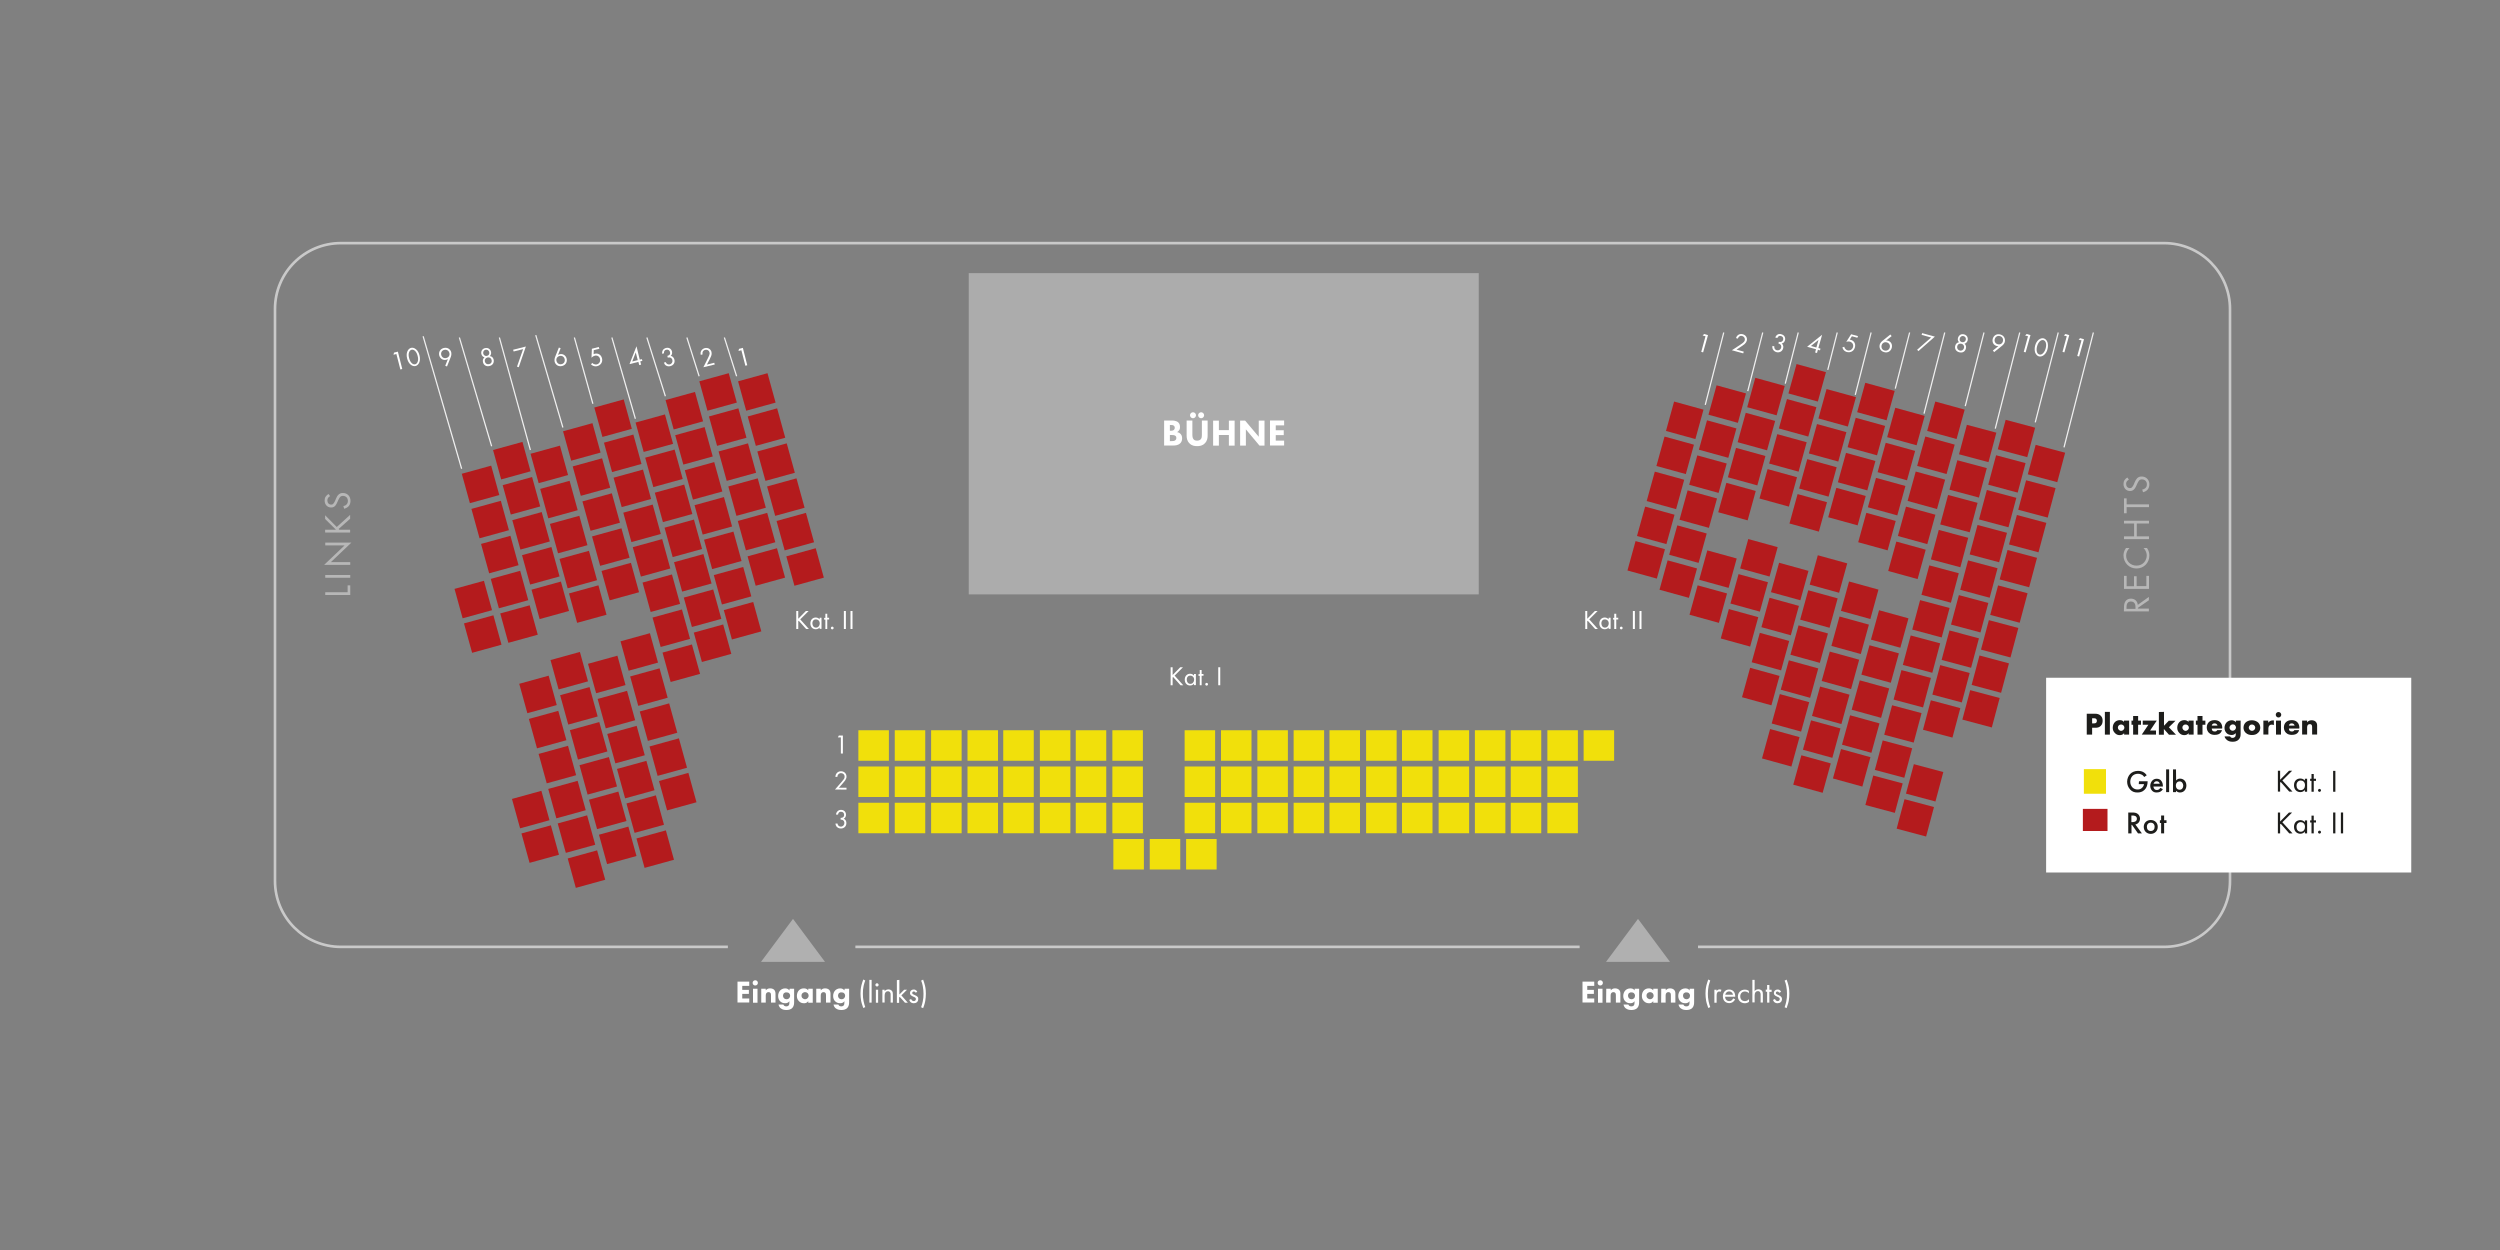 <?xml version="1.0" encoding="utf-8"?>
<!-- Generator: Adobe Illustrator 27.8.0, SVG Export Plug-In . SVG Version: 6.00 Build 0)  -->
<svg version="1.1" id="Ebene_1" xmlns="http://www.w3.org/2000/svg" xmlns:xlink="http://www.w3.org/1999/xlink" x="0px" y="0px"
	 viewBox="0 0 2000 1000" style="enable-background:new 0 0 2000 1000;" xml:space="preserve">
<rect x="0" y="0" width="2000" height="1000" fill="#808080" stroke="none"/>
<style type="text/css">
	.st0{opacity:0.4;fill:#EFEFEF;}
	.st1{fill:#FFFFFF;}
	.st2{fill:#B7B7B7;}
	.st3{fill:#F1E00B;}
	.st4{fill:#B0B0B0;}
	.st5{fill:#B41B1D;}
	.st6{fill:none;stroke:#EFEFEF;stroke-miterlimit:10;}
	.st7{fill:none;stroke:#C9C9C9;stroke-width:2.12;stroke-miterlimit:10;}
	.st8{fill:#1D1D1B;}
</style>
<rect x="775" y="218.5" class="st0" width="408" height="257"/>
<path class="st1" d="M937.5,336.4c1.1,0,3.5,0.1,5.1,1.5c1.3,1.2,1.4,2.9,1.4,3.8c0,0.8-0.1,1.7-0.7,2.5c-0.5,0.8-1.2,1.3-1.7,1.5
	c1,0.1,2,0.6,2.8,1.4c0.7,0.7,1.3,1.8,1.3,3.6c0,2-0.8,3.3-1.6,4c-1.7,1.6-4,1.7-5.3,1.7h-7.5v-20L937.5,336.4L937.5,336.4z
	 M935.9,344.6h0.8c0.6,0,1.7-0.1,2.3-0.6c0.4-0.3,0.8-0.9,0.8-1.8s-0.4-1.4-0.8-1.7c-0.7-0.5-1.6-0.5-2.4-0.5h-0.7V344.6z
	 M935.9,352.9h1.1c1.2,0,2.6,0,3.4-0.8c0.4-0.4,0.7-1,0.7-1.7c0-0.8-0.3-1.4-0.6-1.6c-0.8-0.8-2.4-0.8-3.3-0.8h-1.3L935.9,352.9
	L935.9,352.9z"/>
<path class="st1" d="M966.1,348.3c0,1.9-0.2,4.3-2.2,6.3c-1.9,2-4.1,2.3-6.2,2.3s-4.3-0.3-6.2-2.3c-2-2-2.2-4.4-2.2-6.3v-11.9h4.6
	v11.7c0,0.9,0.1,2.3,1,3.4c0.8,0.9,1.9,1,2.8,1s2-0.2,2.8-1c1-1,1-2.5,1-3.4v-11.7h4.6V348.3z M954.4,329.8c1.3,0,2.4,1.1,2.4,2.4
	s-1.1,2.4-2.4,2.4s-2.4-1.1-2.4-2.4S953.1,329.8,954.4,329.8z M960.9,329.8c1.3,0,2.4,1.1,2.4,2.4s-1.1,2.4-2.4,2.4
	s-2.4-1.1-2.4-2.4S959.6,329.8,960.9,329.8z"/>
<path class="st1" d="M975.1,344.1h8v-7.6h4.6v20h-4.6V348h-8v8.5h-4.6v-20h4.6V344.1z"/>
<path class="st1" d="M992.1,356.5v-20h4l10.9,12.9v-12.9h4.6v20h-4l-10.9-13v13H992.1z"/>
<path class="st1" d="M1027.3,340.3h-6.7v3.9h6.4v3.9h-6.4v4.4h6.7v3.9H1016v-20h11.3V340.3L1027.3,340.3z"/>
<path class="st2" d="M260.2,473.8h17.9v-5.5h2.1v7.7h-20V473.8z"/>
<path class="st2" d="M260.2,460h20v2.2h-20V460z"/>
<path class="st2" d="M280.2,451.9h-20.9l16.4-15.6h-15.5v-2.2h20.9l-16.4,15.6h15.5V451.9z"/>
<path class="st2" d="M268.7,423.7l-8.6-8.5v-3l9.3,9.4l10.7-9.7v3.1l-9.2,8.2l0.6,0.6h8.6v2.2h-20v-2.2H268.7L268.7,423.7z"/>
<path class="st2" d="M264.1,396.9c-0.5,0.3-1.1,0.7-1.5,1.2c-0.3,0.4-0.7,1.1-0.7,2.2c0,2,1.2,3.4,3.1,3.4c0.8,0,1.2-0.2,1.7-0.8
	c0.6-0.6,0.9-1.4,1.3-2.1l0.8-1.9c0.5-1.2,1-2.2,1.9-3.1c1-1,2.2-1.4,3.6-1.4c3.7,0,6.1,2.7,6.1,6.3c0,1.3-0.3,3-1.6,4.4
	c-1,1-2.3,1.6-3.5,1.9l-0.6-2.2c1-0.1,2-0.6,2.5-1.2c0.9-0.9,1.1-1.9,1.1-2.9c0-2.7-2-4-4-4c-0.9,0-1.7,0.3-2.3,1
	c-0.5,0.6-0.9,1.4-1.4,2.4l-0.8,1.8c-0.4,0.8-0.8,1.8-1.6,2.7c-0.8,0.9-1.8,1.4-3.3,1.4c-3.1,0-5.2-2.4-5.2-5.6
	c0-1.2,0.2-2.2,0.9-3.2c0.5-0.8,1.4-1.5,2.2-2L264.1,396.9L264.1,396.9z"/>
<path class="st2" d="M1699.2,486c0-1.4,0.1-3.4,1.1-4.9c0.8-1.2,2.3-2.2,4.4-2.2c3.1,0,5.3,2,5.5,5l8.9-6.4v2.7l-8.8,6.1v0.6h8.8
	v2.2h-20L1699.2,486L1699.2,486z M1708.4,487v-1.4c0-2.8-1.3-4.4-3.7-4.4c-1.1,0-2.2,0.3-2.9,1.6c-0.5,0.9-0.6,1.9-0.6,2.9v1.4
	H1708.4L1708.4,487z"/>
<path class="st2" d="M1701.3,460.8v8.2h5.9V461h2.1v7.9h7.8v-8.2h2.1v10.4h-20v-10.4H1701.3L1701.3,460.8z"/>
<path class="st2" d="M1703.6,438.4c-0.6,0.6-1.4,1.6-1.9,2.6c-0.5,1-0.8,2.3-0.8,3.5c0,4.6,3.7,8,8.3,8c5.4,0,8.2-4.4,8.2-8.1
	c0-1.4-0.4-2.7-0.9-3.7c-0.6-1.1-1.3-2-1.7-2.3h2.8c1.6,2.2,1.9,4.5,1.9,6c0,5.9-4.5,10.4-10.3,10.4s-10.4-4.5-10.4-10.5
	c0-1.2,0.2-3.5,2-5.9H1703.6L1703.6,438.4z"/>
<path class="st2" d="M1707.3,429.1v-10.3h-8.1v-2.2h20v2.2h-9.8v10.3h9.8v2.2h-20v-2.2H1707.3z"/>
<path class="st2" d="M1701.3,403.5h17.9v2.2h-17.9v4.9h-2.1v-11.9h2.1V403.5L1701.3,403.5z"/>
<path class="st2" d="M1703.1,383.7c-0.5,0.3-1.1,0.7-1.5,1.2c-0.3,0.4-0.7,1.1-0.7,2.2c0,2,1.2,3.4,3.1,3.4c0.8,0,1.2-0.2,1.7-0.8
	c0.6-0.6,0.9-1.4,1.3-2.1l0.8-1.9c0.5-1.2,1.1-2.2,1.9-3.1c1-1,2.2-1.4,3.6-1.4c3.7,0,6.2,2.7,6.2,6.3c0,1.3-0.3,3-1.6,4.4
	c-1,1-2.3,1.6-3.5,1.9l-0.6-2.2c1.1-0.1,1.9-0.6,2.6-1.2c0.9-0.9,1.1-1.9,1.1-2.9c0-2.7-1.9-4-4-4c-0.9,0-1.7,0.3-2.3,1
	c-0.5,0.6-0.9,1.4-1.4,2.4l-0.8,1.8c-0.4,0.8-0.8,1.8-1.7,2.7c-0.8,0.9-1.8,1.4-3.3,1.4c-3.1,0-5.2-2.4-5.2-5.6
	c0-1.2,0.2-2.2,0.9-3.2c0.5-0.8,1.3-1.5,2.2-2L1703.1,383.7L1703.1,383.7z"/>
<rect x="686.7" y="584.2" class="st3" width="24.4" height="24.4"/>
<rect x="686.7" y="613.2" class="st3" width="24.4" height="24.4"/>
<rect x="686.7" y="642.2" class="st3" width="24.4" height="24.4"/>
<rect x="890.7" y="671.2" class="st3" width="24.4" height="24.4"/>
<rect x="715.8" y="584.2" class="st3" width="24.4" height="24.4"/>
<rect x="715.8" y="613.2" class="st3" width="24.4" height="24.4"/>
<rect x="715.8" y="642.2" class="st3" width="24.4" height="24.4"/>
<rect x="919.8" y="671.2" class="st3" width="24.4" height="24.4"/>
<rect x="744.9" y="584.2" class="st3" width="24.4" height="24.4"/>
<rect x="744.9" y="613.2" class="st3" width="24.4" height="24.4"/>
<rect x="744.9" y="642.2" class="st3" width="24.4" height="24.4"/>
<rect x="948.9" y="671.2" class="st3" width="24.4" height="24.4"/>
<rect x="774" y="584.2" class="st3" width="24.4" height="24.4"/>
<rect x="774" y="613.2" class="st3" width="24.4" height="24.4"/>
<rect x="774" y="642.2" class="st3" width="24.4" height="24.4"/>
<rect x="802.6" y="584.2" class="st3" width="24.4" height="24.4"/>
<rect x="802.6" y="613.2" class="st3" width="24.4" height="24.4"/>
<rect x="802.6" y="642.2" class="st3" width="24.4" height="24.4"/>
<rect x="831.9" y="584.2" class="st3" width="24.4" height="24.4"/>
<rect x="831.9" y="613.2" class="st3" width="24.4" height="24.4"/>
<rect x="831.9" y="642.2" class="st3" width="24.4" height="24.4"/>
<rect x="860.6" y="584.2" class="st3" width="24.4" height="24.4"/>
<rect x="860.6" y="613.2" class="st3" width="24.4" height="24.4"/>
<rect x="860.6" y="642.2" class="st3" width="24.4" height="24.4"/>
<rect x="889.9" y="584.2" class="st3" width="24.4" height="24.4"/>
<rect x="889.9" y="613.2" class="st3" width="24.4" height="24.4"/>
<rect x="889.9" y="642.2" class="st3" width="24.4" height="24.4"/>
<rect x="947.7" y="584.2" class="st3" width="24.4" height="24.4"/>
<rect x="947.7" y="613.2" class="st3" width="24.4" height="24.4"/>
<rect x="947.7" y="642.2" class="st3" width="24.4" height="24.4"/>
<rect x="976.8" y="584.2" class="st3" width="24.4" height="24.4"/>
<rect x="976.8" y="613.2" class="st3" width="24.4" height="24.4"/>
<rect x="976.8" y="642.2" class="st3" width="24.4" height="24.4"/>
<rect x="1005.9" y="584.2" class="st3" width="24.4" height="24.4"/>
<rect x="1005.9" y="613.2" class="st3" width="24.4" height="24.4"/>
<rect x="1005.9" y="642.2" class="st3" width="24.4" height="24.4"/>
<rect x="1034.9" y="584.2" class="st3" width="24.4" height="24.4"/>
<rect x="1034.9" y="613.2" class="st3" width="24.4" height="24.4"/>
<rect x="1034.9" y="642.2" class="st3" width="24.4" height="24.4"/>
<rect x="1063.6" y="584.2" class="st3" width="24.4" height="24.4"/>
<rect x="1063.6" y="613.2" class="st3" width="24.4" height="24.4"/>
<rect x="1063.6" y="642.2" class="st3" width="24.4" height="24.4"/>
<rect x="1092.9" y="584.2" class="st3" width="24.4" height="24.4"/>
<rect x="1092.9" y="613.2" class="st3" width="24.4" height="24.4"/>
<rect x="1092.9" y="642.2" class="st3" width="24.4" height="24.4"/>
<rect x="1121.6" y="584.2" class="st3" width="24.4" height="24.4"/>
<rect x="1121.6" y="613.2" class="st3" width="24.4" height="24.4"/>
<rect x="1121.6" y="642.2" class="st3" width="24.4" height="24.4"/>
<rect x="1150.9" y="584.2" class="st3" width="24.4" height="24.4"/>
<rect x="1150.9" y="613.2" class="st3" width="24.4" height="24.4"/>
<rect x="1150.9" y="642.2" class="st3" width="24.4" height="24.4"/>
<rect x="1179.9" y="584.2" class="st3" width="24.4" height="24.4"/>
<rect x="1179.9" y="613.2" class="st3" width="24.4" height="24.4"/>
<rect x="1179.9" y="642.2" class="st3" width="24.4" height="24.4"/>
<rect x="1208.6" y="584.2" class="st3" width="24.4" height="24.4"/>
<rect x="1208.6" y="613.2" class="st3" width="24.4" height="24.4"/>
<rect x="1208.6" y="642.2" class="st3" width="24.4" height="24.4"/>
<rect x="1237.9" y="584.2" class="st3" width="24.4" height="24.4"/>
<rect x="1266.9" y="584.2" class="st3" width="24.4" height="24.4"/>
<rect x="1237.9" y="613.2" class="st3" width="24.4" height="24.4"/>
<rect x="1237.9" y="642.2" class="st3" width="24.4" height="24.4"/>
<path class="st1" d="M672.7,589.9h-2.4l0.8-1.5h3.2v14.4h-1.6L672.7,589.9L672.7,589.9z"/>
<path class="st1" d="M668,631.6l5.2-6c0.4-0.4,1.3-1.6,1.7-2.1c0.7-0.9,0.8-1.6,0.8-2.2c0-1.6-1.2-2.8-2.9-2.8c-1,0-1.8,0.5-2.4,1.3
	c-0.3,0.4-0.5,1-0.5,1.7h-1.6c0.1-1.4,0.5-2.3,1.1-3c0.6-0.7,1.6-1.5,3.4-1.5c2.5,0,4.4,1.8,4.4,4.3c0,1-0.3,1.8-1.1,3.1
	c-0.6,0.8-1.4,1.7-2,2.4l-3,3.4h6.1v1.5L668,631.6L668,631.6z"/>
<path class="st1" d="M668.8,651.7c0-0.8,0.3-1.5,0.7-2.1c1-1.5,2.5-1.7,3.3-1.7c2.7,0,4,1.9,4,3.9c0,1-0.4,2.5-1.8,3.2
	c0.5,0.2,2.1,1,2.1,3.5c0,2.7-2,4.3-4.4,4.3c-1.5,0-3.2-0.6-4-2.5c-0.2-0.5-0.3-1-0.3-1.5h1.6c0.1,0.5,0.2,1.1,0.5,1.4
	c0.5,0.7,1.3,1.1,2.2,1.1c1.6,0,2.8-1.3,2.8-2.9c0-0.8-0.3-1.9-1.4-2.4c-0.5-0.2-1.1-0.3-1.6-0.3v-1.4c0.6,0,1.2-0.1,1.6-0.3
	c0.5-0.2,1.2-0.8,1.2-2.1s-0.7-2.5-2.5-2.5c-0.6,0-1.3,0.1-1.8,0.8c-0.3,0.4-0.5,0.9-0.6,1.5L668.8,651.7L668.8,651.7z"/>
<polygon class="st4" points="1310.4,735.1 1284.8,769.5 1336,769.5 "/>
<path class="st1" d="M1275.4,788.7h-5.6v3.2h5.3v3.2h-5.3v3.7h5.6v3.2h-9.4v-16.7h9.4V788.7z"/>
<path class="st1" d="M1280.2,784.2c1.2,0,2.1,0.9,2.1,2.1s-0.9,2.1-2.1,2.1s-2.1-0.9-2.1-2.1S1279,784.2,1280.2,784.2z M1282,791
	v11.2h-3.6V791H1282z"/>
<path class="st1" d="M1285,791h3.6v1.3c1.1-1.4,2.4-1.6,3.4-1.6c1,0,2.2,0.2,3.2,1.1c1.1,1,1.1,2.4,1.1,3.3v7h-3.6v-5.7
	c0-0.7,0-1.7-0.6-2.2c-0.3-0.3-0.7-0.5-1.4-0.5c-0.8,0-1.2,0.3-1.5,0.6c-0.6,0.6-0.7,1.4-0.7,2.1v5.7h-3.6L1285,791L1285,791z"/>
<path class="st1" d="M1307.7,791h3.6v10.5c0,1.6-0.1,3.3-1.4,4.8c-1.4,1.5-3.5,1.7-4.7,1.7c-1.5,0-3.2-0.2-4.7-1.4
	c-0.7-0.6-1.4-1.5-1.7-3h3.9c0.2,0.6,0.5,0.9,0.8,1.1c0.4,0.3,1,0.4,1.6,0.4c1,0,1.6-0.4,1.8-0.6c0.7-0.7,0.7-1.8,0.7-2.3v-1.3
	c-0.4,0.7-1.3,1.7-3.3,1.7c-1.7,0-3.1-0.5-4.1-1.6c-0.9-0.9-1.6-2.3-1.6-4.2s0.7-3.5,1.7-4.5c0.7-0.7,2-1.6,4.1-1.6s2.9,1.1,3.3,1.7
	L1307.7,791L1307.7,791z M1303.2,794.5c-0.6,0.5-0.8,1.4-0.8,2.1c0,0.7,0.3,1.5,0.8,2c0.5,0.5,1.2,0.8,2,0.8c0.9,0,1.6-0.4,1.9-0.7
	c0.6-0.5,0.9-1.3,0.9-2.1c0-0.9-0.4-1.6-0.8-2c-0.5-0.5-1.3-0.7-1.9-0.7C1304.4,793.8,1303.7,794.1,1303.2,794.5L1303.2,794.5z"/>
<path class="st1" d="M1322.6,791h3.6v11.2h-3.6v-1.3c-1,1.5-2.4,1.7-3.3,1.7c-1.6,0-2.9-0.4-4.2-1.7c-1.2-1.2-1.6-2.7-1.6-4.2
	c0-1.9,0.7-3.5,1.7-4.5s2.3-1.5,3.9-1.5c0.9,0,2.5,0.2,3.5,1.6L1322.6,791L1322.6,791z M1318,794.5c-0.4,0.4-0.8,1-0.8,2
	s0.4,1.7,0.8,2c0.5,0.5,1.3,0.9,2.1,0.9c0.7,0,1.4-0.3,1.9-0.8c0.5-0.5,0.9-1.2,0.9-2.1c0-0.8-0.3-1.5-0.8-2c-0.6-0.5-1.3-0.8-2-0.8
	C1319.2,793.7,1318.5,794.1,1318,794.5L1318,794.5z"/>
<path class="st1" d="M1329,791h3.6v1.3c1.1-1.4,2.4-1.6,3.4-1.6c1,0,2.2,0.2,3.2,1.1c1.1,1,1.1,2.4,1.1,3.3v7h-3.6v-5.7
	c0-0.7,0-1.7-0.6-2.2c-0.3-0.3-0.7-0.5-1.4-0.5c-0.8,0-1.2,0.3-1.5,0.6c-0.6,0.6-0.7,1.4-0.7,2.1v5.7h-3.6L1329,791L1329,791z"/>
<path class="st1" d="M1351.7,791h3.6v10.5c0,1.6-0.1,3.3-1.4,4.8c-1.4,1.5-3.5,1.7-4.7,1.7c-1.5,0-3.2-0.2-4.7-1.4
	c-0.7-0.6-1.4-1.5-1.7-3h3.9c0.2,0.6,0.5,0.9,0.8,1.1c0.4,0.3,1,0.4,1.6,0.4c1,0,1.6-0.4,1.8-0.6c0.7-0.7,0.7-1.8,0.7-2.3v-1.3
	c-0.4,0.7-1.3,1.7-3.3,1.7c-1.7,0-3.1-0.5-4.1-1.6c-0.9-0.9-1.6-2.3-1.6-4.2s0.7-3.5,1.7-4.5c0.7-0.7,2-1.6,4.1-1.6s2.9,1.1,3.3,1.7
	L1351.7,791L1351.7,791z M1347.2,794.5c-0.6,0.5-0.8,1.4-0.8,2.1c0,0.7,0.3,1.5,0.8,2c0.5,0.5,1.2,0.8,2,0.8c0.9,0,1.6-0.4,1.9-0.7
	c0.6-0.5,0.9-1.3,0.9-2.1c0-0.9-0.4-1.6-0.8-2c-0.5-0.5-1.3-0.7-1.9-0.7C1348.4,793.8,1347.7,794.1,1347.2,794.5L1347.2,794.5z"/>
<path class="st1" d="M1368.2,784.4c-0.4,1.2-0.9,2.6-1.3,4.3c-0.4,2.2-0.6,4.1-0.6,6.3c0,2,0.1,3.8,0.6,6.1c0.3,1.6,0.8,3.1,1.3,4.6
	l-1.6,0.7c-1.1-2.9-1.6-5.2-1.7-5.7c-0.3-1.8-0.5-4-0.5-5.8c0-1.7,0.1-4,0.7-6.5c0.4-1.6,1-3.5,1.5-4.8L1368.2,784.4L1368.2,784.4z"
	/>
<path class="st1" d="M1371.5,791.8h1.8v1.1c0.2-0.3,0.9-1.4,2.3-1.4c0.6,0,1.2,0.2,1.6,0.4l-0.8,1.6c-0.4-0.3-0.8-0.3-1.1-0.3
	c-0.7,0-1.2,0.3-1.4,0.7c-0.3,0.4-0.6,1.1-0.6,2.8v5.5h-1.8V791.8L1371.5,791.8z"/>
<path class="st1" d="M1388.1,799.5c-0.3,0.6-0.8,1.2-1.3,1.7c-0.9,0.8-2.1,1.3-3.4,1.3c-2.5,0-5.1-1.6-5.1-5.4c0-3.1,1.9-5.5,5-5.5
	c2,0,3.3,1,3.9,1.9c0.7,0.9,1,2.5,1,3.9h-8.1c0,2.2,1.5,3.5,3.3,3.5c0.8,0,1.5-0.2,2.1-0.8c0.5-0.4,0.8-0.9,1.1-1.4L1388.1,799.5
	L1388.1,799.5z M1386.4,795.8c-0.3-1.6-1.5-2.7-3.1-2.7s-2.8,1.2-3.1,2.7H1386.4L1386.4,795.8z"/>
<path class="st1" d="M1399.1,794.7c-0.9-1.2-2.3-1.5-3.2-1.5c-1.9,0-3.7,1.3-3.7,3.9s1.8,3.8,3.7,3.8c1.1,0,2.4-0.5,3.3-1.6v2.2
	c-1.1,0.8-2.3,1.1-3.3,1.1c-3.2,0-5.6-2.3-5.6-5.4s2.3-5.5,5.6-5.5c1.7,0,2.7,0.7,3.2,1L1399.1,794.7L1399.1,794.7z"/>
<path class="st1" d="M1401.9,783.9h1.8v9c0.3-0.4,1.2-1.5,3-1.5c1.2,0,2.3,0.5,3,1.4c0.5,0.8,0.6,1.6,0.6,2.8v6.4h-1.8v-6.4
	c0-0.6-0.1-1.3-0.5-1.9c-0.3-0.5-0.9-0.8-1.7-0.8c-0.6,0-1.3,0.2-1.8,0.8c-0.7,0.8-0.8,2-0.8,2.8v5.4h-1.8V783.9L1401.9,783.9z"/>
<path class="st1" d="M1415.5,793.4v8.7h-1.8v-8.7h-1.1v-1.7h1.1V788h1.8v3.8h1.8v1.7H1415.5z"/>
<path class="st1" d="M1423.3,794.2c-0.2-0.6-0.8-1-1.4-1s-1.2,0.4-1.2,1.2c0,0.8,0.5,1,1.7,1.5c1.5,0.6,2.2,1.1,2.6,1.6
	c0.4,0.5,0.6,1.1,0.6,1.7c0,2.2-1.6,3.4-3.6,3.4c-0.4,0-2.8,0-3.6-2.7l1.6-0.7c0.2,0.5,0.8,1.7,2.1,1.7c1.2,0,1.7-0.9,1.7-1.7
	c0-1-0.7-1.3-1.7-1.7c-1.2-0.5-2.1-1-2.5-1.5c-0.4-0.5-0.5-1-0.5-1.5c0-1.8,1.3-2.9,3-2.9c0.6,0,2,0.1,2.8,1.9L1423.3,794.2
	L1423.3,794.2z"/>
<path class="st1" d="M1429.3,783.7c0.5,1.3,1.1,3.2,1.5,4.8c0.6,2.5,0.7,4.8,0.7,6.5c0,1.8-0.2,4-0.5,5.8c-0.1,0.4-0.6,2.8-1.7,5.7
	l-1.6-0.7c0.5-1.5,1-3,1.3-4.6c0.5-2.2,0.6-4,0.6-6.1c0-2.2-0.2-4.1-0.6-6.3c-0.3-1.7-0.8-3.2-1.3-4.3L1429.3,783.7L1429.3,783.7z"
	/>
<polygon class="st4" points="634.4,735.1 608.8,769.5 660,769.5 "/>
<path class="st1" d="M599.4,788.7h-5.6v3.2h5.3v3.2h-5.3v3.7h5.6v3.2H590v-16.7h9.4V788.7z"/>
<path class="st1" d="M604.2,784.2c1.2,0,2.1,0.9,2.1,2.1s-0.9,2.1-2.1,2.1s-2.1-0.9-2.1-2.1S603,784.2,604.2,784.2z M606,791v11.2
	h-3.6V791H606z"/>
<path class="st1" d="M609,791h3.6v1.3c1.1-1.4,2.4-1.6,3.5-1.6c1,0,2.2,0.2,3.2,1.1c1,1,1.1,2.4,1.1,3.3v7h-3.6v-5.7
	c0-0.7,0-1.7-0.6-2.2c-0.3-0.3-0.7-0.5-1.4-0.5c-0.8,0-1.2,0.3-1.5,0.6c-0.6,0.6-0.7,1.4-0.7,2.1v5.7H609L609,791L609,791z"/>
<path class="st1" d="M631.7,791h3.6v10.5c0,1.6-0.1,3.3-1.4,4.8c-1.4,1.5-3.5,1.7-4.7,1.7c-1.5,0-3.2-0.2-4.7-1.4
	c-0.7-0.6-1.4-1.5-1.7-3h3.9c0.2,0.6,0.5,0.9,0.8,1.1c0.4,0.3,1,0.4,1.5,0.4c1,0,1.5-0.4,1.8-0.6c0.7-0.7,0.7-1.8,0.7-2.3v-1.3
	c-0.4,0.7-1.3,1.7-3.3,1.7c-1.7,0-3-0.5-4.1-1.6c-0.9-0.9-1.6-2.3-1.6-4.2s0.7-3.5,1.7-4.5c0.7-0.7,2-1.6,4-1.6s2.9,1.1,3.3,1.7
	L631.7,791L631.7,791z M627.2,794.5c-0.5,0.5-0.8,1.4-0.8,2.1c0,0.7,0.3,1.5,0.8,2c0.5,0.5,1.2,0.8,2,0.8c1,0,1.6-0.4,2-0.7
	c0.5-0.5,0.9-1.3,0.9-2.1c0-0.9-0.4-1.6-0.8-2c-0.5-0.5-1.3-0.7-2-0.7C628.4,793.8,627.7,794.1,627.2,794.5L627.2,794.5z"/>
<path class="st1" d="M646.6,791h3.6v11.2h-3.6v-1.3c-1,1.5-2.4,1.7-3.3,1.7c-1.6,0-3-0.4-4.2-1.7c-1.2-1.2-1.6-2.7-1.6-4.2
	c0-1.9,0.7-3.5,1.7-4.5s2.3-1.5,3.9-1.5c1,0,2.5,0.2,3.5,1.6V791z M642,794.5c-0.4,0.4-0.8,1-0.8,2s0.4,1.7,0.8,2
	c0.5,0.5,1.3,0.9,2.1,0.9c0.7,0,1.4-0.3,1.9-0.8c0.5-0.5,0.9-1.2,0.9-2.1c0-0.8-0.3-1.5-0.8-2c-0.5-0.5-1.3-0.8-2-0.8
	C643.2,793.7,642.5,794.1,642,794.5L642,794.5z"/>
<path class="st1" d="M653,791h3.6v1.3c1.1-1.4,2.4-1.6,3.5-1.6c1,0,2.2,0.2,3.2,1.1c1,1,1.1,2.4,1.1,3.3v7h-3.6v-5.7
	c0-0.7,0-1.7-0.6-2.2c-0.3-0.3-0.7-0.5-1.4-0.5c-0.8,0-1.2,0.3-1.5,0.6c-0.6,0.6-0.7,1.4-0.7,2.1v5.7H653L653,791L653,791z"/>
<path class="st1" d="M675.7,791h3.6v10.5c0,1.6-0.1,3.3-1.4,4.8c-1.4,1.5-3.5,1.7-4.7,1.7c-1.5,0-3.2-0.2-4.7-1.4
	c-0.7-0.6-1.4-1.5-1.7-3h3.9c0.2,0.6,0.5,0.9,0.8,1.1c0.4,0.3,1,0.4,1.5,0.4c1,0,1.5-0.4,1.8-0.6c0.7-0.7,0.7-1.8,0.7-2.3v-1.3
	c-0.4,0.7-1.3,1.7-3.3,1.7c-1.7,0-3-0.5-4.1-1.6c-0.9-0.9-1.6-2.3-1.6-4.2s0.7-3.5,1.7-4.5c0.7-0.7,2-1.6,4-1.6s2.9,1.1,3.3,1.7
	L675.7,791L675.7,791z M671.2,794.5c-0.5,0.5-0.8,1.4-0.8,2.1c0,0.7,0.3,1.5,0.8,2c0.5,0.5,1.2,0.8,2,0.8c1,0,1.6-0.4,2-0.7
	c0.5-0.5,0.9-1.3,0.9-2.1c0-0.9-0.4-1.6-0.8-2c-0.5-0.5-1.3-0.7-2-0.7C672.4,793.8,671.7,794.1,671.2,794.5L671.2,794.5z"/>
<path class="st1" d="M692.2,784.4c-0.5,1.2-0.9,2.6-1.3,4.3c-0.5,2.2-0.6,4.1-0.6,6.3c0,2,0.1,3.8,0.6,6.1c0.3,1.6,0.8,3.1,1.3,4.6
	l-1.6,0.7c-1.1-2.9-1.6-5.2-1.7-5.7c-0.3-1.8-0.5-4-0.5-5.8c0-1.7,0.1-4,0.7-6.5c0.4-1.6,1-3.5,1.5-4.8L692.2,784.4L692.2,784.4z"/>
<path class="st1" d="M697.3,783.9v18.2h-1.8v-18.2H697.3z"/>
<path class="st1" d="M701.6,786.6c0.7,0,1.3,0.6,1.3,1.3s-0.6,1.3-1.3,1.3s-1.3-0.6-1.3-1.3S700.9,786.6,701.6,786.6z M702.5,791.8
	v10.4h-1.8v-10.4H702.5z"/>
<path class="st1" d="M705.9,791.8h1.8v1.2c0.3-0.4,1.2-1.5,3-1.5c1.2,0,2.3,0.5,3,1.4c0.5,0.8,0.6,1.6,0.6,2.8v6.4h-1.8v-6.4
	c0-0.6,0-1.3-0.5-1.9c-0.3-0.5-0.9-0.8-1.7-0.8c-0.6,0-1.3,0.2-1.8,0.8c-0.7,0.8-0.8,2-0.8,2.8v5.4h-1.8L705.9,791.8L705.9,791.8z"
	/>
<path class="st1" d="M719.5,783.9v11.7l3.8-3.8h2.3l-4.5,4.5l5.2,5.9h-2.3l-4.2-4.7l-0.5,0.5v4.3h-1.8v-18.2L719.5,783.9
	L719.5,783.9z"/>
<path class="st1" d="M732.5,794.2c-0.2-0.6-0.8-1-1.5-1s-1.2,0.4-1.2,1.2c0,0.8,0.5,1,1.7,1.5c1.5,0.6,2.2,1.1,2.6,1.6
	c0.5,0.5,0.5,1.1,0.5,1.7c0,2.2-1.6,3.4-3.6,3.4c-0.4,0-2.8,0-3.6-2.7l1.5-0.7c0.2,0.5,0.8,1.7,2.1,1.7c1.2,0,1.7-0.9,1.7-1.7
	c0-1-0.7-1.3-1.7-1.7c-1.2-0.5-2-1-2.5-1.5c-0.4-0.5-0.5-1-0.5-1.5c0-1.8,1.3-2.9,3-2.9c0.5,0,2,0.1,2.8,1.9L732.5,794.2
	L732.5,794.2z"/>
<path class="st1" d="M738.5,783.7c0.5,1.3,1.1,3.2,1.5,4.8c0.6,2.5,0.7,4.8,0.7,6.5c0,1.8-0.2,4-0.5,5.8c-0.1,0.4-0.5,2.8-1.7,5.7
	l-1.6-0.7c0.5-1.5,1-3,1.3-4.6c0.5-2.2,0.6-4,0.6-6.1c0-2.2-0.2-4.1-0.6-6.3c-0.3-1.7-0.8-3.2-1.3-4.3L738.5,783.7L738.5,783.7z"/>
<rect x="593.3" y="301.2" transform="matrix(0.964 -0.266 0.266 0.964 -61.596 172.507)" class="st5" width="24.4" height="24.4"/>
<rect x="601" y="329.3" transform="matrix(0.964 -0.266 0.266 0.964 -68.778 175.58)" class="st5" width="24.4" height="24.4"/>
<rect x="608.7" y="357.3" transform="matrix(0.964 -0.266 0.266 0.964 -75.96 178.653)" class="st5" width="24.4" height="24.4"/>
<rect x="616.5" y="385.3" transform="matrix(0.964 -0.266 0.266 0.964 -83.14 181.724)" class="st5" width="24.4" height="24.4"/>
<rect x="624.1" y="412.9" transform="matrix(0.964 -0.266 0.266 0.964 -90.224 184.754)" class="st5" width="24.4" height="24.4"/>
<rect x="631.9" y="441.2" transform="matrix(0.964 -0.266 0.266 0.964 -97.455 187.847)" class="st5" width="24.4" height="24.4"/>
<rect x="562.3" y="301.2" transform="matrix(0.964 -0.266 0.266 0.964 -62.715 164.254)" class="st5" width="24.4" height="24.4"/>
<rect x="570" y="329.3" transform="matrix(0.964 -0.266 0.266 0.964 -69.898 167.327)" class="st5" width="24.4" height="24.4"/>
<rect x="577.7" y="357.3" transform="matrix(0.964 -0.266 0.266 0.964 -77.077 170.399)" class="st5" width="24.4" height="24.4"/>
<rect x="585.5" y="385.3" transform="matrix(0.964 -0.266 0.266 0.964 -84.257 173.471)" class="st5" width="24.4" height="24.4"/>
<rect x="593.1" y="412.9" transform="matrix(0.964 -0.266 0.266 0.964 -91.341 176.5)" class="st5" width="24.4" height="24.4"/>
<rect x="600.9" y="441.2" transform="matrix(0.964 -0.266 0.266 0.964 -98.575 179.594)" class="st5" width="24.4" height="24.4"/>
<rect x="535.3" y="316.2" transform="matrix(0.964 -0.266 0.266 0.964 -67.682 157.609)" class="st5" width="24.4" height="24.4"/>
<rect x="543" y="344.3" transform="matrix(0.964 -0.266 0.266 0.964 -74.865 160.679)" class="st5" width="24.4" height="24.4"/>
<rect x="550.7" y="372.3" transform="matrix(0.964 -0.266 0.266 0.964 -82.047 163.752)" class="st5" width="24.4" height="24.4"/>
<rect x="558.5" y="400.3" transform="matrix(0.964 -0.266 0.266 0.964 -89.227 166.823)" class="st5" width="24.4" height="24.4"/>
<rect x="566.1" y="427.9" transform="matrix(0.964 -0.266 0.266 0.964 -96.311 169.853)" class="st5" width="24.4" height="24.4"/>
<rect x="573.9" y="456.2" transform="matrix(0.964 -0.266 0.266 0.964 -103.542 172.946)" class="st5" width="24.4" height="24.4"/>
<rect x="581.9" y="484.2" transform="matrix(0.964 -0.266 0.266 0.964 -110.707 176.085)" class="st5" width="24.4" height="24.4"/>
<rect x="511.3" y="334.2" transform="matrix(0.964 -0.266 0.266 0.964 -73.34 151.869)" class="st5" width="24.4" height="24.4"/>
<rect x="519" y="362.3" transform="matrix(0.964 -0.266 0.266 0.964 -80.523 154.942)" class="st5" width="24.4" height="24.4"/>
<rect x="526.7" y="390.3" transform="matrix(0.964 -0.266 0.266 0.964 -87.706 158.011)" class="st5" width="24.4" height="24.4"/>
<rect x="534.5" y="418.3" transform="matrix(0.964 -0.266 0.266 0.964 -94.885 161.083)" class="st5" width="24.4" height="24.4"/>
<rect x="542.1" y="445.9" transform="matrix(0.964 -0.266 0.266 0.964 -101.969 164.113)" class="st5" width="24.4" height="24.4"/>
<rect x="549.9" y="474.2" transform="matrix(0.964 -0.266 0.266 0.964 -109.2 167.206)" class="st5" width="24.4" height="24.4"/>
<rect x="557.9" y="502.2" transform="matrix(0.964 -0.266 0.266 0.964 -116.366 170.345)" class="st5" width="24.4" height="24.4"/>
<rect x="478.3" y="322.2" transform="matrix(0.964 -0.266 0.266 0.964 -71.336 142.649)" class="st5" width="24.4" height="24.4"/>
<rect x="486" y="350.3" transform="matrix(0.964 -0.266 0.266 0.964 -78.519 145.722)" class="st5" width="24.4" height="24.4"/>
<rect x="493.7" y="378.3" transform="matrix(0.964 -0.266 0.266 0.964 -85.701 148.794)" class="st5" width="24.4" height="24.4"/>
<rect x="501.5" y="406.3" transform="matrix(0.964 -0.266 0.266 0.964 -92.881 151.866)" class="st5" width="24.4" height="24.4"/>
<rect x="509.1" y="433.9" transform="matrix(0.964 -0.266 0.266 0.964 -99.965 154.893)" class="st5" width="24.4" height="24.4"/>
<rect x="453.3" y="341.2" transform="matrix(0.964 -0.266 0.266 0.964 -77.297 136.679)" class="st5" width="24.4" height="24.4"/>
<rect x="461" y="369.3" transform="matrix(0.964 -0.266 0.266 0.964 -84.479 139.752)" class="st5" width="24.4" height="24.4"/>
<rect x="468.8" y="397.3" transform="matrix(0.964 -0.266 0.266 0.964 -91.662 142.824)" class="st5" width="24.4" height="24.4"/>
<rect x="476.5" y="425.3" transform="matrix(0.964 -0.266 0.266 0.964 -98.842 145.896)" class="st5" width="24.4" height="24.4"/>
<rect x="484.1" y="452.9" transform="matrix(0.964 -0.266 0.266 0.964 -105.925 148.923)" class="st5" width="24.4" height="24.4"/>
<rect x="427.3" y="359.2" transform="matrix(0.964 -0.266 0.266 0.964 -83.028 130.407)" class="st5" width="24.4" height="24.4"/>
<rect x="435" y="387.3" transform="matrix(0.964 -0.266 0.266 0.964 -90.21 133.48)" class="st5" width="24.4" height="24.4"/>
<rect x="442.8" y="415.3" transform="matrix(0.964 -0.266 0.266 0.964 -97.39 136.552)" class="st5" width="24.4" height="24.4"/>
<rect x="450.5" y="443.3" transform="matrix(0.964 -0.266 0.266 0.964 -104.573 139.624)" class="st5" width="24.4" height="24.4"/>
<rect x="458.1" y="470.9" transform="matrix(0.964 -0.266 0.266 0.964 -111.656 142.651)" class="st5" width="24.4" height="24.4"/>
<rect x="397.3" y="356.2" transform="matrix(0.964 -0.266 0.266 0.964 -83.311 122.313)" class="st5" width="24.4" height="24.4"/>
<rect x="405" y="384.3" transform="matrix(0.964 -0.266 0.266 0.964 -90.496 125.383)" class="st5" width="24.4" height="24.4"/>
<rect x="412.7" y="412.3" transform="matrix(0.964 -0.266 0.266 0.964 -97.676 128.455)" class="st5" width="24.4" height="24.4"/>
<rect x="420.5" y="440.3" transform="matrix(0.964 -0.266 0.266 0.964 -104.856 131.527)" class="st5" width="24.4" height="24.4"/>
<rect x="428.1" y="467.9" transform="matrix(0.964 -0.266 0.266 0.964 -111.939 134.557)" class="st5" width="24.4" height="24.4"/>
<rect x="372.3" y="375.2" transform="matrix(0.964 -0.266 0.266 0.964 -89.271 116.343)" class="st5" width="24.4" height="24.4"/>
<rect x="380" y="403.3" transform="matrix(0.964 -0.266 0.266 0.964 -96.457 119.414)" class="st5" width="24.4" height="24.4"/>
<rect x="387.7" y="431.3" transform="matrix(0.964 -0.266 0.266 0.964 -103.636 122.486)" class="st5" width="24.4" height="24.4"/>
<rect x="395.5" y="459.3" transform="matrix(0.964 -0.266 0.266 0.964 -110.816 125.557)" class="st5" width="24.4" height="24.4"/>
<rect x="403.1" y="486.9" transform="matrix(0.964 -0.266 0.266 0.964 -117.9 128.587)" class="st5" width="24.4" height="24.4"/>
<rect x="366.5" y="467.3" transform="matrix(0.964 -0.266 0.266 0.964 -113.993 118.125)" class="st5" width="24.4" height="24.4"/>
<rect x="374.1" y="494.9" transform="matrix(0.964 -0.266 0.266 0.964 -121.077 121.154)" class="st5" width="24.4" height="24.4"/>
<rect x="499.3" y="509.2" transform="matrix(0.964 -0.266 0.266 0.964 -120.363 154.988)" class="st5" width="24.4" height="24.4"/>
<rect x="507" y="537.3" transform="matrix(0.964 -0.266 0.266 0.964 -127.546 158.061)" class="st5" width="24.4" height="24.4"/>
<rect x="514.7" y="565.3" transform="matrix(0.964 -0.266 0.266 0.964 -134.728 161.133)" class="st5" width="24.4" height="24.4"/>
<rect x="522.5" y="593.3" transform="matrix(0.964 -0.266 0.266 0.964 -141.908 164.205)" class="st5" width="24.4" height="24.4"/>
<rect x="530.1" y="620.9" transform="matrix(0.964 -0.266 0.266 0.964 -148.992 167.235)" class="st5" width="24.4" height="24.4"/>
<rect x="473.3" y="527.2" transform="matrix(0.964 -0.266 0.266 0.964 -126.094 148.716)" class="st5" width="24.4" height="24.4"/>
<rect x="481" y="555.3" transform="matrix(0.964 -0.266 0.266 0.964 -133.277 151.789)" class="st5" width="24.4" height="24.4"/>
<rect x="488.7" y="583.3" transform="matrix(0.964 -0.266 0.266 0.964 -140.457 154.861)" class="st5" width="24.4" height="24.4"/>
<rect x="496.5" y="611.3" transform="matrix(0.964 -0.266 0.266 0.964 -147.639 157.933)" class="st5" width="24.4" height="24.4"/>
<rect x="504.1" y="638.9" transform="matrix(0.964 -0.266 0.266 0.964 -154.723 160.963)" class="st5" width="24.4" height="24.4"/>
<rect x="443.3" y="524.2" transform="matrix(0.964 -0.266 0.266 0.964 -126.377 140.622)" class="st5" width="24.4" height="24.4"/>
<rect x="451" y="552.3" transform="matrix(0.964 -0.266 0.266 0.964 -133.562 143.695)" class="st5" width="24.4" height="24.4"/>
<rect x="458.8" y="580.3" transform="matrix(0.964 -0.266 0.266 0.964 -140.742 146.767)" class="st5" width="24.4" height="24.4"/>
<rect x="466.5" y="608.3" transform="matrix(0.964 -0.266 0.266 0.964 -147.922 149.839)" class="st5" width="24.4" height="24.4"/>
<rect x="474.1" y="635.9" transform="matrix(0.964 -0.266 0.266 0.964 -155.006 152.866)" class="st5" width="24.4" height="24.4"/>
<rect x="418.3" y="543.2" transform="matrix(0.964 -0.266 0.266 0.964 -132.338 134.652)" class="st5" width="24.4" height="24.4"/>
<rect x="426" y="571.3" transform="matrix(0.964 -0.266 0.266 0.964 -139.523 137.725)" class="st5" width="24.4" height="24.4"/>
<rect x="433.8" y="599.3" transform="matrix(0.964 -0.266 0.266 0.964 -146.703 140.797)" class="st5" width="24.4" height="24.4"/>
<rect x="441.5" y="627.3" transform="matrix(0.964 -0.266 0.266 0.964 -153.883 143.866)" class="st5" width="24.4" height="24.4"/>
<rect x="449.1" y="654.9" transform="matrix(0.964 -0.266 0.266 0.964 -160.966 146.896)" class="st5" width="24.4" height="24.4"/>
<rect x="512.1" y="666.9" transform="matrix(0.964 -0.266 0.266 0.964 -161.888 164.102)" class="st5" width="24.4" height="24.4"/>
<rect x="482.1" y="663.9" transform="matrix(0.964 -0.266 0.266 0.964 -162.171 156.008)" class="st5" width="24.4" height="24.4"/>
<rect x="457.1" y="682.9" transform="matrix(0.964 -0.266 0.266 0.964 -168.132 150.038)" class="st5" width="24.4" height="24.4"/>
<rect x="412.5" y="635.3" transform="matrix(0.964 -0.266 0.266 0.964 -157.06 136.436)" class="st5" width="24.4" height="24.4"/>
<rect x="420.1" y="662.9" transform="matrix(0.964 -0.266 0.266 0.964 -164.143 139.466)" class="st5" width="24.4" height="24.4"/>
<rect x="516.9" y="462.2" transform="matrix(0.964 -0.266 0.266 0.964 -107.196 157.986)" class="st5" width="24.4" height="24.4"/>
<rect x="524.9" y="490.2" transform="matrix(0.964 -0.266 0.266 0.964 -114.361 161.128)" class="st5" width="24.4" height="24.4"/>
<rect x="532.9" y="518.2" transform="matrix(0.964 -0.266 0.266 0.964 -121.527 164.267)" class="st5" width="24.4" height="24.4"/>
<path class="st1" d="M593.1,280.2l-2.3,0.6l0.4-1.7l3.1-0.8l3.5,13.9l-1.5,0.4L593.1,280.2L593.1,280.2z"/>
<path class="st1" d="M562.7,293.8l3.6-7.2c0.2-0.5,0.9-1.9,1.1-2.4c0.4-1.1,0.4-1.8,0.2-2.3c-0.4-1.6-1.8-2.4-3.5-2
	c-1,0.2-1.7,0.9-2,1.8c-0.2,0.5-0.2,1,0,1.8l-1.5,0.4c-0.3-1.4-0.1-2.4,0.3-3.1c0.4-0.8,1.2-1.8,2.9-2.3c2.5-0.6,4.8,0.7,5.4,3.1
	c0.2,0.9,0.2,1.9-0.3,3.3c-0.4,1-0.9,2-1.3,2.8l-2.1,4l5.9-1.5l0.4,1.4L562.7,293.8L562.7,293.8z"/>
<path class="st1" d="M529.8,283.1c-0.2-0.8-0.1-1.6,0.1-2.2c0.5-1.7,2-2.2,2.8-2.5c2.6-0.7,4.4,0.8,4.9,2.8c0.2,1,0.2,2.5-1,3.5
	c0.5,0.1,2.2,0.5,2.9,2.9c0.7,2.6-0.8,4.7-3.2,5.3c-1.4,0.4-3.3,0.2-4.5-1.4c-0.3-0.5-0.5-0.9-0.7-1.4l1.5-0.4
	c0.2,0.5,0.5,1,0.9,1.3c0.6,0.5,1.5,0.7,2.4,0.5c1.5-0.4,2.4-2,2-3.5c-0.2-0.8-0.8-1.8-2-2c-0.5-0.1-1.1,0-1.7,0.1l-0.3-1.4
	c0.5-0.1,1.1-0.4,1.5-0.7c0.4-0.3,1-1.1,0.6-2.4c-0.3-1.2-1.3-2.2-3-1.8c-0.6,0.1-1.2,0.4-1.6,1.2c-0.2,0.4-0.3,1-0.2,1.6
	L529.8,283.1L529.8,283.1z"/>
<path class="st1" d="M511.8,287.7l1.7-0.4l0.4,1.4l-1.7,0.4l0.7,2.6l-1.5,0.4l-0.7-2.6l-7.1,1.8l5.6-14.3L511.8,287.7L511.8,287.7z
	 M510.2,288.1l-1.6-6.2l-2.8,7.3L510.2,288.1L510.2,288.1z"/>
<path class="st1" d="M479.5,279l-4.5,1.1l-0.1,3.2c0.3-0.1,0.5-0.2,0.9-0.3c2.8-0.7,5.1,0.9,5.8,3.6c0.8,3.1-1.1,5.6-3.8,6.3
	c-1.1,0.3-2.2,0.2-3.4-0.3c-0.5-0.3-1.1-0.6-1.6-1.1l1-1.2c0.4,0.4,0.7,0.7,1.2,0.9c0.7,0.3,1.5,0.5,2.5,0.3c2-0.5,3-2.5,2.5-4.4
	c-0.5-2-2.3-3.1-4.3-2.5c-0.5,0.1-1.4,0.5-2.5,1.6l0.3-7.2l5.5-1.4L479.5,279L479.5,279z"/>
<path class="st1" d="M448.5,278.6l-2.1,5.3c0.4-0.2,0.8-0.4,1.2-0.5c2.7-0.7,5,0.9,5.7,3.4c0.7,2.8-0.8,5.3-3.6,6
	c-3.3,0.8-5.5-1.3-6-3.5c-0.1-0.5-0.3-1.8,0.3-3.5l3.1-7.8L448.5,278.6L448.5,278.6z M451.7,287.2c-0.5-1.9-2.2-2.9-4.1-2.4
	c-1.9,0.5-2.9,2.2-2.4,4c0.5,1.9,2.2,3,4.1,2.5C451.2,290.9,452.2,289.1,451.7,287.2L451.7,287.2z"/>
<path class="st1" d="M418.5,279.3l-7.6,1.9l-0.4-1.4l10.2-2.6l-5.7,16.6l-1.4-0.5L418.5,279.3L418.5,279.3z"/>
<path class="st1" d="M394.9,287.6c0.5,2.2-0.4,4.5-3.2,5.2c-2.8,0.7-4.8-0.8-5.3-3c-0.4-1.5,0-3,1.2-3.9c-1.3-0.4-2.1-1.3-2.5-2.6
	c-0.5-2,0.4-4.2,2.9-4.8c2.5-0.6,4.3,0.9,4.8,2.9c0.3,1.3,0,2.5-0.9,3.5C393.5,285,394.5,286.1,394.9,287.6L394.9,287.6z
	 M391.4,281.7c-0.4-1.5-1.7-2.2-3-1.9c-1.3,0.3-2.1,1.5-1.8,3.1c0.4,1.4,1.6,2.1,3,1.8S391.7,283.1,391.4,281.7L391.4,281.7z
	 M393.3,288c-0.4-1.6-1.8-2.4-3.4-2c-1.6,0.4-2.4,1.8-2,3.3c0.4,1.6,1.8,2.4,3.4,2C392.9,291,393.7,289.6,393.3,288L393.3,288z"/>
<path class="st1" d="M356.2,292.6l2.1-5.3c-0.4,0.2-0.8,0.4-1.2,0.5c-2.7,0.7-5-0.9-5.7-3.4c-0.7-2.8,0.8-5.3,3.6-6
	c3.3-0.8,5.5,1.3,6,3.5c0.1,0.5,0.3,1.8-0.3,3.5l-3.1,7.8L356.2,292.6z M353,284c0.5,1.9,2.2,2.9,4.1,2.4c1.9-0.5,2.9-2.2,2.4-4
	c-0.5-1.9-2.2-3-4.1-2.5C353.5,280.3,352.5,282.1,353,284L353,284z"/>
<path class="st1" d="M317.1,283.2l-2.3,0.6l0.4-1.7l3.1-0.8l3.5,13.9l-1.5,0.4L317.1,283.2L317.1,283.2z"/>
<path class="st1" d="M328.4,291.6c-1.3-1.1-2.2-2.8-2.7-4.8s-0.5-3.9,0.1-5.5c0.7-1.8,1.9-2.7,3-3c1.1-0.3,2.6-0.1,4.1,1.2
	c1.3,1.1,2.2,2.8,2.7,4.8c0.5,2,0.5,3.9-0.1,5.5c-0.7,1.8-1.9,2.7-3,3C331.4,293.1,329.9,292.9,328.4,291.6L328.4,291.6z M327.2,282
	c-0.5,1.4-0.3,3,0.1,4.5c0.4,1.5,1,3,2.1,4c1,1,2.1,1.1,2.8,0.9c0.7-0.2,1.6-0.8,2-2.2c0.5-1.4,0.3-3-0.1-4.5s-1-3-2.1-4
	c-1-1-2.1-1.1-2.8-0.9C328.5,280,327.7,280.6,327.2,282z"/>
<line class="st6" x1="579.5" y1="270" x2="589.3" y2="301"/>
<line class="st6" x1="549.5" y1="270" x2="559.3" y2="301"/>
<line class="st6" x1="517.5" y1="270" x2="532.3" y2="317"/>
<line class="st6" x1="489.5" y1="270" x2="508.3" y2="335"/>
<line class="st6" x1="459.5" y1="270" x2="474.3" y2="323"/>
<line class="st6" x1="428.6" y1="268.1" x2="450.3" y2="342"/>
<line class="st6" x1="399.5" y1="270" x2="424.3" y2="360"/>
<line class="st6" x1="367.5" y1="270" x2="393.3" y2="357"/>
<line class="st6" x1="338.5" y1="269" x2="369.3" y2="375"/>
<path class="st1" d="M638.6,495l6.1-6.2h2.2l-6.7,6.7l6.9,7.7h-2.2l-5.9-6.6l-0.4,0.4v6.2H637v-14.4h1.6L638.6,495L638.6,495z"/>
<path class="st1" d="M655.7,494.2h1.5v8.9h-1.5v-1.2c-0.5,0.7-1.5,1.5-3.1,1.5c-2.3,0-4.3-1.6-4.3-4.7s2.1-4.7,4.3-4.7
	c1.7,0,2.7,1,3.1,1.5V494.2L655.7,494.2z M649.9,498.7c0,1.9,1.1,3.4,2.9,3.4s3-1.6,3-3.3c0-2.3-1.6-3.3-3-3.3
	C651.3,495.4,649.9,496.5,649.9,498.7L649.9,498.7z"/>
<path class="st1" d="M661.8,495.7v7.5h-1.5v-7.5h-1v-1.4h1V491h1.5v3.2h1.5v1.4H661.8z"/>
<path class="st1" d="M665.8,501.3c0.6,0,1.1,0.5,1.1,1.1s-0.5,1.1-1.1,1.1s-1.1-0.5-1.1-1.1S665.2,501.3,665.8,501.3z"/>
<path class="st1" d="M676.7,488.8v14.4h-1.6v-14.4H676.7z"/>
<path class="st1" d="M682,488.8v14.4h-1.6v-14.4H682z"/>
<rect x="1335.9" y="324.2" transform="matrix(0.266 -0.964 0.964 0.266 664.907 1546.336)" class="st5" width="24.4" height="24.4"/>
<rect x="1328.2" y="352.3" transform="matrix(0.266 -0.964 0.964 0.266 632.212 1559.452)" class="st5" width="24.4" height="24.4"/>
<rect x="1320.4" y="380.3" transform="matrix(0.266 -0.964 0.964 0.266 599.515 1572.541)" class="st5" width="24.4" height="24.4"/>
<rect x="1312.7" y="408.3" transform="matrix(0.266 -0.964 0.964 0.266 566.825 1585.639)" class="st5" width="24.4" height="24.4"/>
<rect x="1305.1" y="435.9" transform="matrix(0.266 -0.964 0.964 0.266 534.591 1598.562)" class="st5" width="24.4" height="24.4"/>
<rect x="1369.9" y="311.2" transform="matrix(0.266 -0.964 0.964 0.266 702.381 1569.575)" class="st5" width="24.4" height="24.4"/>
<rect x="1362.2" y="339.3" transform="matrix(0.266 -0.964 0.964 0.266 669.688 1582.675)" class="st5" width="24.4" height="24.4"/>
<rect x="1354.4" y="367.3" transform="matrix(0.266 -0.964 0.964 0.266 636.998 1595.773)" class="st5" width="24.4" height="24.4"/>
<rect x="1346.7" y="395.3" transform="matrix(0.266 -0.964 0.964 0.266 604.308 1608.871)" class="st5" width="24.4" height="24.4"/>
<rect x="1338.4" y="423.3" transform="matrix(0.266 -0.964 0.964 0.266 571.277 1621.442)" class="st5" width="24.4" height="24.4"/>
<rect x="1330.7" y="451.3" transform="matrix(0.266 -0.964 0.964 0.266 538.587 1634.54)" class="st5" width="24.4" height="24.4"/>
<rect x="1400.9" y="305.2" transform="matrix(0.266 -0.964 0.964 0.266 730.909 1595.054)" class="st5" width="24.4" height="24.4"/>
<rect x="1393.2" y="333.3" transform="matrix(0.266 -0.964 0.964 0.266 698.217 1608.154)" class="st5" width="24.4" height="24.4"/>
<rect x="1385.4" y="361.3" transform="matrix(0.266 -0.964 0.964 0.266 665.527 1621.252)" class="st5" width="24.4" height="24.4"/>
<rect x="1377.7" y="389.3" transform="matrix(0.266 -0.964 0.964 0.266 632.837 1634.35)" class="st5" width="24.4" height="24.4"/>
<rect x="1362.4" y="443.3" transform="matrix(0.266 -0.964 0.964 0.266 569.614 1659.259)" class="st5" width="24.4" height="24.4"/>
<rect x="1354.7" y="471.3" transform="matrix(0.266 -0.964 0.964 0.266 536.924 1672.357)" class="st5" width="24.4" height="24.4"/>
<rect x="1433.9" y="294.2" transform="matrix(0.266 -0.964 0.964 0.266 765.729 1618.779)" class="st5" width="24.4" height="24.4"/>
<rect x="1426.2" y="322.3" transform="matrix(0.266 -0.964 0.964 0.266 733.034 1631.896)" class="st5" width="24.4" height="24.4"/>
<rect x="1418.4" y="350.3" transform="matrix(0.266 -0.964 0.964 0.266 700.344 1644.994)" class="st5" width="24.4" height="24.4"/>
<rect x="1410.7" y="378.3" transform="matrix(0.266 -0.964 0.964 0.266 667.654 1658.092)" class="st5" width="24.4" height="24.4"/>
<rect x="1395.2" y="434.3" transform="matrix(0.266 -0.964 0.964 0.266 602.334 1684.201)" class="st5" width="24.4" height="24.4"/>
<rect x="1387.4" y="462.3" transform="matrix(0.266 -0.964 0.964 0.266 569.644 1697.299)" class="st5" width="24.4" height="24.4"/>
<rect x="1379.7" y="490.3" transform="matrix(0.266 -0.964 0.964 0.266 536.946 1710.387)" class="st5" width="24.4" height="24.4"/>
<rect x="1457.9" y="314.2" transform="matrix(0.266 -0.964 0.964 0.266 764.066 1656.596)" class="st5" width="24.4" height="24.4"/>
<rect x="1450.2" y="342.3" transform="matrix(0.266 -0.964 0.964 0.266 731.373 1669.696)" class="st5" width="24.4" height="24.4"/>
<rect x="1442.4" y="370.3" transform="matrix(0.266 -0.964 0.964 0.266 698.674 1682.802)" class="st5" width="24.4" height="24.4"/>
<rect x="1434.7" y="398.3" transform="matrix(0.266 -0.964 0.964 0.266 665.984 1695.899)" class="st5" width="24.4" height="24.4"/>
<rect x="1488.9" y="309.2" transform="matrix(0.266 -0.964 0.964 0.266 791.62 1682.808)" class="st5" width="24.4" height="24.4"/>
<rect x="1481.2" y="337.3" transform="matrix(0.266 -0.964 0.964 0.266 758.935 1695.918)" class="st5" width="24.4" height="24.4"/>
<rect x="1473.4" y="365.3" transform="matrix(0.266 -0.964 0.964 0.266 726.245 1709.015)" class="st5" width="24.4" height="24.4"/>
<rect x="1465.7" y="393.3" transform="matrix(0.266 -0.964 0.964 0.266 693.555 1722.114)" class="st5" width="24.4" height="24.4"/>
<rect x="1512.9" y="329.2" transform="matrix(0.266 -0.964 0.964 0.266 789.96 1720.608)" class="st5" width="24.4" height="24.4"/>
<rect x="1505.2" y="357.3" transform="matrix(0.266 -0.964 0.964 0.266 757.265 1733.725)" class="st5" width="24.4" height="24.4"/>
<rect x="1497.4" y="385.3" transform="matrix(0.266 -0.964 0.964 0.266 724.575 1746.823)" class="st5" width="24.4" height="24.4"/>
<rect x="1489.7" y="413.3" transform="matrix(0.266 -0.964 0.964 0.266 691.885 1759.921)" class="st5" width="24.4" height="24.4"/>
<rect x="1536.9" y="352.2" transform="matrix(0.266 -0.964 0.964 0.266 785.401 1760.618)" class="st5" width="24.4" height="24.4"/>
<rect x="1544.9" y="324.2" transform="matrix(0.266 -0.964 0.964 0.266 818.256 1747.787)" class="st5" width="24.4" height="24.4"/>
<rect x="1529.2" y="380.3" transform="matrix(0.266 -0.964 0.964 0.266 752.706 1773.735)" class="st5" width="24.4" height="24.4"/>
<rect x="1521.4" y="408.3" transform="matrix(0.266 -0.964 0.964 0.266 720.016 1786.833)" class="st5" width="24.4" height="24.4"/>
<rect x="1513.7" y="436.3" transform="matrix(0.266 -0.964 0.964 0.266 687.326 1799.931)" class="st5" width="24.4" height="24.4"/>
<rect x="1419.9" y="453.2" transform="matrix(0.266 -0.964 0.964 0.266 602.193 1721.962)" class="st5" width="24.4" height="24.4"/>
<rect x="1412.2" y="481.3" transform="matrix(0.266 -0.964 0.964 0.266 569.507 1735.071)" class="st5" width="24.4" height="24.4"/>
<rect x="1404.4" y="509.3" transform="matrix(0.266 -0.964 0.964 0.266 536.817 1748.169)" class="st5" width="24.4" height="24.4"/>
<rect x="1396.7" y="537.3" transform="matrix(0.266 -0.964 0.964 0.266 504.127 1761.268)" class="st5" width="24.4" height="24.4"/>
<rect x="1450.9" y="447.2" transform="matrix(0.266 -0.964 0.964 0.266 630.721 1747.441)" class="st5" width="24.4" height="24.4"/>
<rect x="1443.2" y="475.3" transform="matrix(0.266 -0.964 0.964 0.266 598.036 1760.551)" class="st5" width="24.4" height="24.4"/>
<rect x="1435.4" y="503.3" transform="matrix(0.266 -0.964 0.964 0.266 565.346 1773.649)" class="st5" width="24.4" height="24.4"/>
<rect x="1427.7" y="531.3" transform="matrix(0.266 -0.964 0.964 0.266 532.656 1786.747)" class="st5" width="24.4" height="24.4"/>
<rect x="1475.9" y="468.2" transform="matrix(0.266 -0.964 0.964 0.266 628.829 1786.941)" class="st5" width="24.4" height="24.4"/>
<rect x="1468.2" y="496.3" transform="matrix(0.266 -0.964 0.964 0.266 596.134 1800.058)" class="st5" width="24.4" height="24.4"/>
<rect x="1460.4" y="524.3" transform="matrix(0.266 -0.964 0.964 0.266 563.444 1813.156)" class="st5" width="24.4" height="24.4"/>
<rect x="1452.7" y="552.3" transform="matrix(0.266 -0.964 0.964 0.266 530.754 1826.254)" class="st5" width="24.4" height="24.4"/>
<rect x="1445.4" y="579.3" transform="matrix(0.266 -0.964 0.964 0.266 499.422 1839.057)" class="st5" width="24.4" height="24.4"/>
<rect x="1437.7" y="607.3" transform="matrix(0.266 -0.964 0.964 0.266 466.732 1852.155)" class="st5" width="24.4" height="24.4"/>
<rect x="1420.4" y="558.3" transform="matrix(0.266 -0.964 0.964 0.266 501.324 1799.55)" class="st5" width="24.4" height="24.4"/>
<rect x="1499.9" y="491.2" transform="matrix(0.266 -0.964 0.964 0.266 624.269 1826.951)" class="st5" width="24.4" height="24.4"/>
<rect x="1492.2" y="519.3" transform="matrix(0.266 -0.964 0.964 0.266 591.574 1840.067)" class="st5" width="24.4" height="24.4"/>
<rect x="1484.4" y="547.3" transform="matrix(0.266 -0.964 0.964 0.266 558.884 1853.165)" class="st5" width="24.4" height="24.4"/>
<rect x="1476.7" y="575.3" transform="matrix(0.266 -0.964 0.964 0.266 526.194 1866.264)" class="st5" width="24.4" height="24.4"/>
<rect x="1469.4" y="602.3" transform="matrix(0.266 -0.964 0.964 0.266 494.863 1879.066)" class="st5" width="24.4" height="24.4"/>
<rect x="1412.7" y="586.3" transform="matrix(0.266 -0.964 0.964 0.266 468.627 1812.638)" class="st5" width="24.4" height="24.4"/>
<rect x="1494.4" y="622.3" transform="matrix(0.258 -0.966 0.966 0.258 505.589 1927.032)" class="st5" width="24.4" height="24.4"/>
<rect x="1501.9" y="594.3" transform="matrix(0.258 -0.966 0.966 0.258 538.287 1913.421)" class="st5" width="24.4" height="24.4"/>
<rect x="1509.4" y="566.2" transform="matrix(0.258 -0.966 0.966 0.258 570.997 1899.79)" class="st5" width="24.4" height="24.4"/>
<rect x="1516.9" y="538.1" transform="matrix(0.258 -0.966 0.966 0.258 603.692 1886.151)" class="st5" width="24.4" height="24.4"/>
<rect x="1524.3" y="510.4" transform="matrix(0.258 -0.966 0.966 0.258 635.953 1872.728)" class="st5" width="24.4" height="24.4"/>
<rect x="1531.8" y="482.1" transform="matrix(0.258 -0.966 0.966 0.258 668.873 1859.008)" class="st5" width="24.4" height="24.4"/>
<rect x="1539.2" y="454.3" transform="matrix(0.258 -0.966 0.966 0.258 701.192 1845.532)" class="st5" width="24.4" height="24.4"/>
<rect x="1546.8" y="426" transform="matrix(0.258 -0.966 0.966 0.258 734.128 1831.818)" class="st5" width="24.4" height="24.4"/>
<rect x="1554.2" y="398" transform="matrix(0.258 -0.966 0.966 0.258 766.735 1818.22)" class="st5" width="24.4" height="24.4"/>
<rect x="1561.6" y="370.2" transform="matrix(0.258 -0.966 0.966 0.258 799.067 1804.764)" class="st5" width="24.4" height="24.4"/>
<rect x="1569.2" y="342" transform="matrix(0.258 -0.966 0.966 0.258 831.991 1791.03)" class="st5" width="24.4" height="24.4"/>
<rect x="1571.9" y="554.1" transform="matrix(0.258 -0.966 0.966 0.258 629.068 1951.181)" class="st5" width="24.4" height="24.4"/>
<rect x="1579.3" y="526.4" transform="matrix(0.258 -0.966 0.966 0.258 661.339 1937.751)" class="st5" width="24.4" height="24.4"/>
<rect x="1586.8" y="498.1" transform="matrix(0.258 -0.966 0.966 0.258 694.251 1924.022)" class="st5" width="24.4" height="24.4"/>
<rect x="1594.2" y="470.3" transform="matrix(0.258 -0.966 0.966 0.258 726.569 1910.562)" class="st5" width="24.4" height="24.4"/>
<rect x="1601.8" y="442" transform="matrix(0.258 -0.966 0.966 0.258 759.504 1896.848)" class="st5" width="24.4" height="24.4"/>
<rect x="1609.2" y="414" transform="matrix(0.258 -0.966 0.966 0.258 792.121 1883.243)" class="st5" width="24.4" height="24.4"/>
<rect x="1616.6" y="386.2" transform="matrix(0.258 -0.966 0.966 0.258 824.436 1869.785)" class="st5" width="24.4" height="24.4"/>
<rect x="1624.2" y="358" transform="matrix(0.258 -0.966 0.966 0.258 857.367 1856.06)" class="st5" width="24.4" height="24.4"/>
<rect x="1519.5" y="641.3" transform="matrix(0.258 -0.966 0.966 0.258 505.793 1965.306)" class="st5" width="24.4" height="24.4"/>
<rect x="1526.9" y="613.2" transform="matrix(0.258 -0.966 0.966 0.258 538.493 1951.679)" class="st5" width="24.4" height="24.4"/>
<rect x="1540.4" y="562.2" transform="matrix(0.258 -0.966 0.966 0.258 597.873 1926.775)" class="st5" width="24.4" height="24.4"/>
<rect x="1547.9" y="534.1" transform="matrix(0.258 -0.966 0.966 0.258 630.575 1913.146)" class="st5" width="24.4" height="24.4"/>
<rect x="1555.3" y="506.4" transform="matrix(0.258 -0.966 0.966 0.258 662.839 1899.706)" class="st5" width="24.4" height="24.4"/>
<rect x="1562.8" y="478.1" transform="matrix(0.258 -0.966 0.966 0.258 695.758 1885.986)" class="st5" width="24.4" height="24.4"/>
<rect x="1570.2" y="450.3" transform="matrix(0.258 -0.966 0.966 0.258 728.068 1872.517)" class="st5" width="24.4" height="24.4"/>
<rect x="1577.8" y="422" transform="matrix(0.258 -0.966 0.966 0.258 761.004 1858.803)" class="st5" width="24.4" height="24.4"/>
<rect x="1585.2" y="394" transform="matrix(0.258 -0.966 0.966 0.258 793.621 1845.198)" class="st5" width="24.4" height="24.4"/>
<rect x="1592.6" y="366.2" transform="matrix(0.258 -0.966 0.966 0.258 825.943 1831.75)" class="st5" width="24.4" height="24.4"/>
<rect x="1600.2" y="338" transform="matrix(0.258 -0.966 0.966 0.258 858.874 1818.025)" class="st5" width="24.4" height="24.4"/>
<path class="st1" d="M1364.4,269l-2.3-0.6l1.2-1.2l3.1,0.9l-3.9,13.8l-1.5-0.4L1364.4,269L1364.4,269z"/>
<path class="st1" d="M1385.5,280.2l6.7-4.4c0.5-0.3,1.7-1.2,2.2-1.6c0.9-0.7,1.2-1.3,1.4-1.9c0.4-1.6-0.4-3-2-3.5
	c-1-0.3-1.9-0.1-2.6,0.6c-0.4,0.3-0.7,0.8-0.9,1.5l-1.5-0.4c0.4-1.4,1.1-2.1,1.8-2.6c0.8-0.5,1.9-1,3.7-0.5c2.4,0.7,3.8,2.9,3.1,5.3
	c-0.3,0.9-0.8,1.7-1.9,2.7c-0.8,0.6-1.8,1.3-2.5,1.8l-3.8,2.5l5.8,1.6l-0.4,1.4L1385.5,280.2L1385.5,280.2z"/>
<path class="st1" d="M1420.2,270c0.3-0.8,0.7-1.4,1.2-1.9c1.3-1.2,2.8-1,3.7-0.7c2.6,0.7,3.4,2.9,2.9,4.8c-0.3,1-1,2.3-2.6,2.6
	c0.4,0.3,1.7,1.5,1.1,3.9c-0.7,2.6-3.1,3.6-5.4,3c-1.4-0.4-2.9-1.5-3.2-3.5c-0.1-0.6,0-1,0.1-1.5l1.5,0.4c-0.1,0.5-0.1,1.1,0.1,1.5
	c0.3,0.8,1,1.4,1.8,1.6c1.5,0.4,3.1-0.5,3.5-2c0.2-0.8,0.2-1.9-0.7-2.7c-0.4-0.3-0.9-0.6-1.5-0.7l0.4-1.4c0.5,0.2,1.2,0.3,1.7,0.1
	c0.5-0.1,1.4-0.5,1.7-1.7c0.3-1.2,0-2.5-1.7-3c-0.6-0.2-1.3-0.2-2,0.3c-0.4,0.3-0.7,0.7-0.9,1.3L1420.2,270L1420.2,270z"/>
<path class="st1" d="M1454.7,278.4l1.7,0.5l-0.4,1.4l-1.7-0.5l-0.7,2.6l-1.5-0.4l0.7-2.6l-7.1-2l12-9.6L1454.7,278.4L1454.7,278.4z
	 M1453.1,278l1.7-6.1l-6.1,4.9L1453.1,278L1453.1,278z"/>
<path class="st1" d="M1485.9,270.2l-4.4-1.2l-1.7,2.7c0.3,0,0.6,0.1,0.9,0.2c2.8,0.8,4,3.4,3.2,6.1c-0.9,3.1-3.7,4.3-6.4,3.6
	c-1.1-0.3-2.1-0.9-2.8-1.9c-0.3-0.5-0.6-1.1-0.8-1.8l1.5-0.5c0.1,0.5,0.3,0.9,0.6,1.4c0.4,0.6,1.1,1.2,2,1.5
	c1.9,0.5,3.8-0.6,4.4-2.6c0.6-2-0.5-3.8-2.5-4.4c-0.5-0.1-1.5-0.3-2.9,0.2l3.9-6.1l5.5,1.5L1485.9,270.2z"/>
<path class="st1" d="M1513.3,268.9l-4.4,3.5c0.4,0,0.8,0,1.3,0.1c2.7,0.7,3.9,3.2,3.2,5.8c-0.8,2.8-3.3,4.2-6.1,3.4
	c-3.3-0.9-4.1-3.9-3.5-6c0.1-0.5,0.6-1.7,2-2.9l6.5-5.2L1513.3,268.9L1513.3,268.9z M1511.8,278c0.5-1.9-0.5-3.6-2.4-4.1
	c-1.9-0.5-3.6,0.5-4.1,2.3c-0.5,1.9,0.4,3.7,2.3,4.2C1509.6,280.9,1511.3,279.8,1511.8,278z"/>
<path class="st1" d="M1544.9,270l-7.6-2.1l0.4-1.4l10.2,2.8l-13.2,11.6l-1-1.1L1544.9,270L1544.9,270z"/>
<path class="st1" d="M1572.7,278.9c-0.6,2.2-2.5,3.7-5.4,2.9c-2.8-0.8-3.7-3.1-3.1-5.2c0.4-1.5,1.4-2.6,3-2.8
	c-0.9-1-1.2-2.2-0.8-3.5c0.6-2,2.4-3.5,4.9-2.8c2.5,0.7,3.3,2.9,2.8,4.9c-0.4,1.3-1.2,2.2-2.5,2.6
	C1572.8,275.9,1573.1,277.4,1572.7,278.9L1572.7,278.9z M1571.2,278.4c0.4-1.5-0.4-3-2-3.4c-1.6-0.4-3,0.3-3.4,1.9
	c-0.4,1.6,0.3,3,1.9,3.5S1570.7,280,1571.2,278.4L1571.2,278.4z M1572.6,272c0.4-1.5-0.4-2.8-1.7-3.1c-1.3-0.4-2.6,0.3-3.1,1.8
	c-0.4,1.4,0.3,2.7,1.7,3C1570.9,274.1,1572.2,273.3,1572.6,272L1572.6,272z"/>
<path class="st1" d="M1594.3,280.4l4.4-3.5c-0.4,0-0.8,0-1.3-0.1c-2.7-0.7-3.9-3.2-3.2-5.8c0.8-2.8,3.3-4.2,6.1-3.4
	c3.3,0.9,4.1,3.9,3.5,6c-0.1,0.5-0.6,1.7-2,2.9l-6.5,5.2L1594.3,280.4L1594.3,280.4z M1595.8,271.3c-0.5,1.9,0.5,3.6,2.4,4.1
	c1.9,0.5,3.6-0.5,4.1-2.3c0.5-1.9-0.4-3.7-2.3-4.2C1598,268.3,1596.3,269.4,1595.8,271.3z"/>
<path class="st1" d="M1622.4,269l-2.3-0.6l1.2-1.2l3.1,0.9l-3.9,13.8l-1.5-0.4L1622.4,269L1622.4,269z"/>
<path class="st1" d="M1628.1,282c-0.5-1.6-0.5-3.5,0-5.5s1.5-3.6,2.8-4.7c1.5-1.2,3-1.4,4.1-1.1c1.1,0.3,2.3,1.2,3,3.1
	c0.5,1.6,0.5,3.5,0,5.5s-1.5,3.6-2.8,4.7c-1.5,1.2-3,1.4-4.1,1.1C1630,284.8,1628.8,283.8,1628.1,282L1628.1,282z M1631.9,273
	c-1.1,1-1.8,2.5-2.2,3.9c-0.4,1.5-0.6,3.1-0.2,4.5c0.4,1.4,1.2,2,2,2.2s1.8,0.1,2.8-0.9c1.1-1,1.8-2.5,2.2-3.9
	c0.4-1.5,0.6-3.1,0.2-4.5c-0.4-1.4-1.2-2-2-2.2S1632.9,272.1,1631.9,273z"/>
<path class="st1" d="M1653.4,269l-2.3-0.6l1.2-1.2l3.1,0.9l-3.9,13.8l-1.5-0.4L1653.4,269L1653.4,269z"/>
<path class="st1" d="M1665.2,272.3l-2.3-0.6l1.2-1.2l3.1,0.9l-3.9,13.8l-1.5-0.4L1665.2,272.3L1665.2,272.3z"/>
<line class="st6" x1="1379" y1="266" x2="1364.2" y2="323.9"/>
<line class="st6" x1="1410.2" y1="266" x2="1398.2" y2="312.9"/>
<line class="st6" x1="1438.6" y1="266" x2="1428.2" y2="306.9"/>
<line class="st6" x1="1469.8" y1="266" x2="1462.2" y2="295.9"/>
<line class="st6" x1="1496.9" y1="266" x2="1484.2" y2="315.9"/>
<line class="st6" x1="1527.7" y1="266" x2="1516.2" y2="310.9"/>
<line class="st6" x1="1555.8" y1="266" x2="1539.2" y2="330.9"/>
<line class="st6" x1="1587.2" y1="266" x2="1572.2" y2="324.9"/>
<line class="st6" x1="1615.8" y1="266" x2="1596.2" y2="342.9"/>
<line class="st6" x1="1646.6" y1="266" x2="1628.2" y2="337.9"/>
<line class="st6" x1="1674.7" y1="266" x2="1651.2" y2="357.9"/>
<path class="st1" d="M1269.8,495l6.1-6.2h2.2l-6.7,6.7l6.9,7.7h-2.2l-5.9-6.6l-0.4,0.4v6.2h-1.6v-14.4h1.6V495L1269.8,495z"/>
<path class="st1" d="M1286.9,494.2h1.6v8.9h-1.6v-1.2c-0.5,0.7-1.5,1.5-3.1,1.5c-2.3,0-4.3-1.6-4.3-4.7s2.1-4.7,4.3-4.7
	c1.7,0,2.7,1,3.1,1.5V494.2L1286.9,494.2z M1281.1,498.7c0,1.9,1.1,3.4,2.9,3.4s3-1.6,3-3.3c0-2.3-1.6-3.3-3-3.3
	C1282.5,495.4,1281.1,496.5,1281.1,498.7L1281.1,498.7z"/>
<path class="st1" d="M1293,495.7v7.5h-1.6v-7.5h-0.9v-1.4h0.9V491h1.6v3.2h1.6v1.4H1293z"/>
<path class="st1" d="M1297,501.3c0.6,0,1.1,0.5,1.1,1.1s-0.5,1.1-1.1,1.1s-1.1-0.5-1.1-1.1S1296.4,501.3,1297,501.3z"/>
<path class="st1" d="M1307.9,488.8v14.4h-1.6v-14.4H1307.9z"/>
<path class="st1" d="M1313.2,488.8v14.4h-1.6v-14.4H1313.2z"/>
<path class="st1" d="M938.1,540l6.1-6.2h2.2l-6.7,6.7l6.9,7.7h-2.2l-5.9-6.6l-0.4,0.4v6.2h-1.6v-14.4h1.6L938.1,540L938.1,540z"/>
<path class="st1" d="M955.2,539.2h1.5v8.9h-1.5v-1.2c-0.5,0.7-1.5,1.5-3.1,1.5c-2.3,0-4.3-1.6-4.3-4.7s2.1-4.7,4.3-4.7
	c1.7,0,2.7,1,3.1,1.5V539.2z M949.4,543.7c0,1.9,1.1,3.4,2.9,3.4s3-1.6,3-3.3c0-2.3-1.6-3.3-3-3.3
	C950.8,540.4,949.4,541.5,949.4,543.7L949.4,543.7z"/>
<path class="st1" d="M961.3,540.7v7.5h-1.5v-7.5h-1v-1.4h1V536h1.5v3.2h1.5v1.4H961.3z"/>
<path class="st1" d="M965.3,546.3c0.6,0,1.1,0.5,1.1,1.1s-0.5,1.1-1.1,1.1s-1.1-0.5-1.1-1.1S964.7,546.3,965.3,546.3z"/>
<path class="st1" d="M976.2,533.8v14.4h-1.6v-14.4H976.2z"/>
<line class="st7" x1="1263.7" y1="757.5" x2="684.3" y2="757.5"/>
<path class="st7" d="M582.3,757.5H272.7c-29.1,0-52.7-23.6-52.7-52.7V247.2c0-29.1,23.6-52.7,52.7-52.7h1458.6
	c29.1,0,52.7,23.6,52.7,52.7v457.6c0,29.1-23.6,52.7-52.7,52.7h-372.9"/>
<rect x="1636.9" y="542.2" class="st1" width="292.1" height="155.8"/>
<rect x="1666.3" y="647.1" class="st5" width="19.7" height="17.7"/>
<path class="st8" d="M1705.6,650c2,0,3.3,0.2,4.4,1c1.8,1.2,2,3.2,2,3.9c0,2.4-1.5,4.2-3.7,4.7l5.2,7.1h-3.1l-4.8-6.8h-0.4v6.8h-2.6
	V650L1705.6,650L1705.6,650z M1705.1,657.7h0.8c0.7,0,3.6-0.1,3.6-2.7c0-2.3-2.2-2.6-3.5-2.6h-0.9L1705.1,657.7L1705.1,657.7z"/>
<path class="st8" d="M1726.2,661.5c0,3.2-2.4,5.6-5.6,5.6s-5.6-2.3-5.6-5.6s2.4-5.5,5.6-5.5S1726.2,658.2,1726.2,661.5z
	 M1723.7,661.5c0-2.4-1.6-3.4-3.1-3.4s-3.1,1-3.1,3.4c0,2,1.2,3.3,3.1,3.3S1723.7,663.5,1723.7,661.5z"/>
<path class="st8" d="M1731.3,658.4v8.3h-2.4v-8.3h-1v-2.2h1v-3.8h2.4v3.8h1.9v2.2H1731.3z"/>
<path class="st8" d="M1711.2,625h6.9v0.1c0,2.8-0.8,5.2-2.5,6.8c-1.7,1.7-3.8,2.1-5.7,2.1c-2.4,0-4.2-0.7-5.7-2.3
	c-1.6-1.7-2.5-3.9-2.5-6.3c0-2.6,1.1-4.8,2.4-6.2c1.4-1.5,3.7-2.5,6.3-2.5c1.5,0,3.1,0.3,4.3,1c1.4,0.8,2.2,1.8,2.7,2.5l-2,1.4
	c-0.5-0.7-1.2-1.5-2.1-1.9c-0.9-0.5-1.9-0.7-2.9-0.7c-2.2,0-3.6,0.9-4.4,1.7c-1.1,1.1-1.8,2.9-1.8,4.7c0,1.7,0.6,3.3,1.7,4.5
	c1.2,1.2,2.6,1.7,4.2,1.7c1.4,0,2.7-0.4,3.7-1.5c0.9-0.9,1.3-1.9,1.4-2.8h-4.2L1711.2,625L1711.2,625z"/>
<path class="st8" d="M1730.3,631.3c-0.4,0.8-1.1,1.5-1.8,1.9c-0.8,0.5-2,0.8-3.1,0.8c-1.4,0-2.6-0.3-3.6-1.3s-1.6-2.5-1.6-4
	s0.6-3.2,1.7-4.3c0.9-0.9,2-1.4,3.5-1.4c1.7,0,2.8,0.7,3.4,1.4c1.3,1.4,1.5,3.3,1.5,4.5v0.3h-7.6c0.1,0.8,0.4,1.6,0.9,2.1
	c0.6,0.6,1.3,0.7,1.9,0.7c0.7,0,1.2-0.2,1.7-0.5c0.4-0.3,0.8-0.8,1-1.2L1730.3,631.3L1730.3,631.3z M1727.8,627
	c-0.1-0.6-0.4-1.1-0.8-1.4c-0.3-0.3-0.8-0.6-1.7-0.6c-0.8,0-1.4,0.3-1.7,0.7c-0.3,0.3-0.6,0.8-0.8,1.3H1727.8z"/>
<path class="st8" d="M1735.3,615.5v18.2h-2.4v-18.2H1735.3z"/>
<path class="st8" d="M1740.9,624.4c1-1.3,2.3-1.5,3.1-1.5c2.8,0,5.1,2.1,5.1,5.5c0,2.9-1.8,5.6-5.1,5.6c-0.8,0-2.1-0.2-3.2-1.4v1.1
	h-2.4v-18.2h2.4L1740.9,624.4L1740.9,624.4z M1740.7,628.5c0,2.2,1.4,3.3,3,3.3c1.8,0,2.9-1.5,2.9-3.3s-1.2-3.4-2.9-3.4
	C1742.1,625.1,1740.7,626.2,1740.7,628.5L1740.7,628.5z"/>
<path class="st8" d="M1673.7,582.2v5.5h-4.3V571h6.9c1.4,0,2.9,0.3,4.2,1.5c1.3,1.2,1.6,2.7,1.6,4c0,1.3-0.2,2.9-1.5,4.2
	c-1.3,1.3-2.8,1.5-4.2,1.5L1673.7,582.2L1673.7,582.2z M1673.7,578.7h1.4c0.4,0,1.3,0,1.8-0.5c0.5-0.5,0.6-1.1,0.6-1.5
	c0-0.5-0.1-1-0.5-1.5c-0.5-0.5-1.3-0.6-1.8-0.6h-1.5V578.7z"/>
<path class="st8" d="M1687.9,569.5v18.2h-4v-18.2H1687.9z"/>
<path class="st8" d="M1699.3,576.5h4v11.2h-4v-1.2c-0.9,1.3-2.4,1.6-3.5,1.6c-1.2,0-2.7-0.3-4-1.8c-1.1-1.2-1.6-2.4-1.6-4.1
	c0-2.1,0.8-3.6,1.7-4.5c0.9-1,2.4-1.6,4-1.6c1.8,0,2.9,0.9,3.3,1.5V576.5L1699.3,576.5z M1695.1,580.3c-0.6,0.5-0.8,1.2-0.8,1.8
	c0,0.7,0.3,1.3,0.8,1.8c0.4,0.4,1.1,0.8,1.8,0.8s1.3-0.3,1.8-0.8c0.3-0.3,0.8-0.9,0.8-1.8c0-0.5-0.2-1.2-0.8-1.8
	c-0.4-0.3-0.9-0.7-1.8-0.7C1696.4,579.6,1695.7,579.7,1695.1,580.3L1695.1,580.3z"/>
<path class="st8" d="M1710.5,579.8v7.9h-4v-7.9h-1.3v-3.3h1.3v-3.7h4v3.7h2.3v3.3H1710.5z"/>
<path class="st8" d="M1720.1,584.4h4.7v3.3h-11.4l5.3-7.9h-4.5v-3.3h11.2L1720.1,584.4L1720.1,584.4z"/>
<path class="st8" d="M1731.2,569.5v11.1l3.8-4h5.4l-5.3,5.2l5.7,6h-5.6l-4.1-4.6v4.6h-4v-18.2L1731.2,569.5L1731.2,569.5z"/>
<path class="st8" d="M1750.9,576.5h4v11.2h-4v-1.2c-0.9,1.3-2.4,1.6-3.5,1.6c-1.2,0-2.7-0.3-4-1.8c-1.1-1.2-1.6-2.4-1.6-4.1
	c0-2.1,0.8-3.6,1.7-4.5c0.9-1,2.4-1.6,4-1.6c1.8,0,2.9,0.9,3.3,1.5V576.5L1750.9,576.5z M1746.7,580.3c-0.6,0.5-0.8,1.2-0.8,1.8
	c0,0.7,0.3,1.3,0.8,1.8c0.4,0.4,1.1,0.8,1.8,0.8s1.3-0.3,1.8-0.8c0.3-0.3,0.8-0.9,0.8-1.8c0-0.5-0.2-1.2-0.8-1.8
	c-0.4-0.3-0.9-0.7-1.8-0.7C1747.9,579.6,1747.2,579.7,1746.7,580.3L1746.7,580.3z"/>
<path class="st8" d="M1762,579.8v7.9h-4v-7.9h-1.3v-3.3h1.3v-3.7h4v3.7h2.3v3.3H1762z"/>
<path class="st8" d="M1777.7,582.8h-8.3c0,0.6,0.2,1.4,0.7,1.9c0.2,0.2,0.8,0.5,1.7,0.5c0.1,0,0.8,0,1.3-0.3
	c0.2-0.2,0.5-0.4,0.7-0.8h3.8c-0.2,0.6-0.5,1.5-1.3,2.3s-2.1,1.5-4.6,1.5c-1.5,0-3.2-0.3-4.6-1.7c-0.7-0.7-1.7-2.1-1.7-4.2
	c0-1.9,0.7-3.4,1.7-4.3c0.9-0.9,2.4-1.6,4.6-1.6c1.3,0,3,0.3,4.3,1.5c1.6,1.5,1.8,3.5,1.8,4.7L1777.7,582.8L1777.7,582.8z
	 M1774,580.5c-0.1-0.4-0.3-0.9-0.7-1.2c-0.5-0.5-1.2-0.6-1.7-0.6c-0.7,0-1.2,0.2-1.6,0.6c-0.3,0.3-0.5,0.7-0.6,1.2H1774z"/>
<path class="st8" d="M1792.5,576.5V587c0,1.7-0.2,3.2-1.5,4.6c-1.4,1.5-3.3,1.8-4.9,1.8c-2.1,0-3.8-0.5-5.2-2
	c-0.7-0.7-1.1-1.3-1.2-2.3h4.4c0.2,0.5,0.6,1.2,1.9,1.2c0.6,0,1.2-0.1,1.8-0.6c0.7-0.6,0.8-1.4,0.8-2.1v-1.1
	c-1.2,1.3-2.4,1.5-3.3,1.5c-2.1,0-3.4-0.8-4.1-1.6c-1-1-1.6-2.5-1.6-4.1c0-1.8,0.7-3.3,1.7-4.4c1.1-1.1,2.6-1.7,4.1-1.7
	c0.7,0,2.2,0.2,3.3,1.5v-1.2L1792.5,576.5L1792.5,576.5z M1784.4,580.3c-0.6,0.6-0.8,1.3-0.8,1.8c0,0.7,0.3,1.3,0.8,1.8
	c0.5,0.5,1.2,0.7,1.8,0.7s1.3-0.3,1.8-0.8c0.5-0.5,0.8-1.2,0.8-1.8s-0.3-1.3-0.8-1.8c-0.4-0.5-1.1-0.7-1.8-0.7
	S1784.9,579.8,1784.4,580.3L1784.4,580.3z"/>
<path class="st8" d="M1806.5,586.2c-1.5,1.5-3.2,1.8-5,1.8c-1.6,0-3.4-0.3-5-1.8c-1.2-1.2-1.7-2.6-1.7-4.1c0-2,0.9-3.3,1.7-4.1
	c0.9-0.9,2.6-1.8,5-1.8s4.1,1,5,1.8c0.8,0.8,1.7,2.1,1.7,4.1C1808.2,583.6,1807.8,585,1806.5,586.2z M1799.8,580.3
	c-0.5,0.5-0.8,1.2-0.8,1.8s0.3,1.3,0.8,1.8c0.5,0.5,1.1,0.8,1.8,0.8s1.3-0.3,1.8-0.8c0.5-0.5,0.8-1.1,0.8-1.8c0-0.6-0.3-1.3-0.8-1.8
	c-0.4-0.4-1.2-0.7-1.8-0.7S1800.2,579.8,1799.8,580.3z"/>
<path class="st8" d="M1810.6,576.5h4v1.8c0.4-0.8,1-1.2,1.6-1.5c0.6-0.3,1.3-0.5,2.1-0.5c0.1,0,0.3,0,0.8,0v3.8
	c-0.2-0.1-0.8-0.4-1.7-0.4c-0.5,0-1.2,0.1-1.8,0.6c-0.8,0.8-0.9,2-0.9,2.5v4.8h-4V576.5L1810.6,576.5z"/>
<path class="st8" d="M1822.8,569.6c1.2,0,2.2,1,2.2,2.2s-1,2.2-2.2,2.2s-2.2-1-2.2-2.2S1821.5,569.6,1822.8,569.6z M1824.8,576.5
	v11.2h-4v-11.2H1824.8z"/>
<path class="st8" d="M1839.4,582.8h-8.3c0,0.6,0.2,1.4,0.7,1.9c0.2,0.2,0.8,0.5,1.7,0.5c0.1,0,0.8,0,1.3-0.3
	c0.2-0.2,0.5-0.4,0.7-0.8h3.8c-0.2,0.6-0.5,1.5-1.3,2.3s-2.1,1.5-4.6,1.5c-1.5,0-3.2-0.3-4.6-1.7c-0.7-0.7-1.7-2.1-1.7-4.2
	c0-1.9,0.7-3.4,1.7-4.3c0.9-0.9,2.4-1.6,4.6-1.6c1.3,0,3,0.3,4.3,1.5c1.6,1.5,1.8,3.5,1.8,4.7L1839.4,582.8L1839.4,582.8z
	 M1835.7,580.5c-0.1-0.4-0.3-0.9-0.7-1.2c-0.5-0.5-1.2-0.6-1.7-0.6c-0.7,0-1.2,0.2-1.6,0.6c-0.3,0.3-0.5,0.7-0.6,1.2H1835.7z"/>
<path class="st8" d="M1841.7,576.5h4v1.4c1.1-1.5,2.6-1.7,3.6-1.7c1.2,0,2.4,0.3,3.3,1.2c0.9,1,1.1,1.9,1.1,3.1v7.1h-4V582
	c0-0.7,0-1.6-0.5-2.2c-0.4-0.4-0.9-0.5-1.3-0.5c-0.6,0-1.2,0.2-1.5,0.5c-0.4,0.4-0.7,1.1-0.7,1.8v6h-4L1841.7,576.5L1841.7,576.5z"
	/>
<path class="st8" d="M1824.1,623.8l7.1-7.2h2.5l-7.8,7.8l8.1,8.9h-2.6l-6.8-7.7l-0.5,0.5v7.2h-1.8v-16.7h1.8L1824.1,623.8
	L1824.1,623.8z"/>
<path class="st8" d="M1843.9,623h1.8v10.4h-1.8v-1.5c-0.6,0.8-1.7,1.8-3.6,1.8c-2.6,0-5.1-1.8-5.1-5.5s2.4-5.4,5.1-5.4
	c2,0,3.1,1.1,3.6,1.7V623z M1837.2,628.2c0,2.2,1.2,3.9,3.4,3.9s3.4-1.8,3.4-3.9c0-2.7-1.8-3.8-3.4-3.8
	C1838.8,624.4,1837.2,625.7,1837.2,628.2L1837.2,628.2z"/>
<path class="st8" d="M1851,624.7v8.7h-1.8v-8.7h-1.1V623h1.1v-3.8h1.8v3.8h1.8v1.7H1851z"/>
<path class="st8" d="M1855.6,631.1c0.7,0,1.2,0.6,1.2,1.2s-0.6,1.2-1.2,1.2s-1.2-0.6-1.2-1.2S1855,631.1,1855.6,631.1z"/>
<path class="st8" d="M1868.3,616.7v16.7h-1.8v-16.7H1868.3z"/>
<path class="st8" d="M1824.1,657.2l7.1-7.2h2.5l-7.8,7.8l8.1,8.9h-2.6l-6.8-7.7l-0.5,0.5v7.2h-1.8V650h1.8L1824.1,657.2
	L1824.1,657.2z"/>
<path class="st8" d="M1843.9,656.3h1.8v10.4h-1.8v-1.5c-0.6,0.8-1.7,1.8-3.6,1.8c-2.6,0-5.1-1.8-5.1-5.5s2.4-5.4,5.1-5.4
	c2,0,3.1,1.1,3.6,1.7V656.3z M1837.2,661.5c0,2.2,1.2,3.9,3.4,3.9s3.4-1.8,3.4-3.9c0-2.7-1.8-3.8-3.4-3.8
	C1838.8,657.7,1837.2,659,1837.2,661.5L1837.2,661.5z"/>
<path class="st8" d="M1851,658v8.7h-1.8V658h-1.1v-1.7h1.1v-3.8h1.8v3.8h1.8v1.7H1851z"/>
<path class="st8" d="M1855.6,664.5c0.7,0,1.2,0.6,1.2,1.2s-0.6,1.2-1.2,1.2s-1.2-0.6-1.2-1.2S1855,664.5,1855.6,664.5z"/>
<path class="st8" d="M1868.3,650v16.7h-1.8V650H1868.3z"/>
<path class="st8" d="M1874.5,650v16.7h-1.8V650H1874.5z"/>
<rect x="1667.1" y="615.3" class="st3" width="17.7" height="19.7"/>
</svg>
